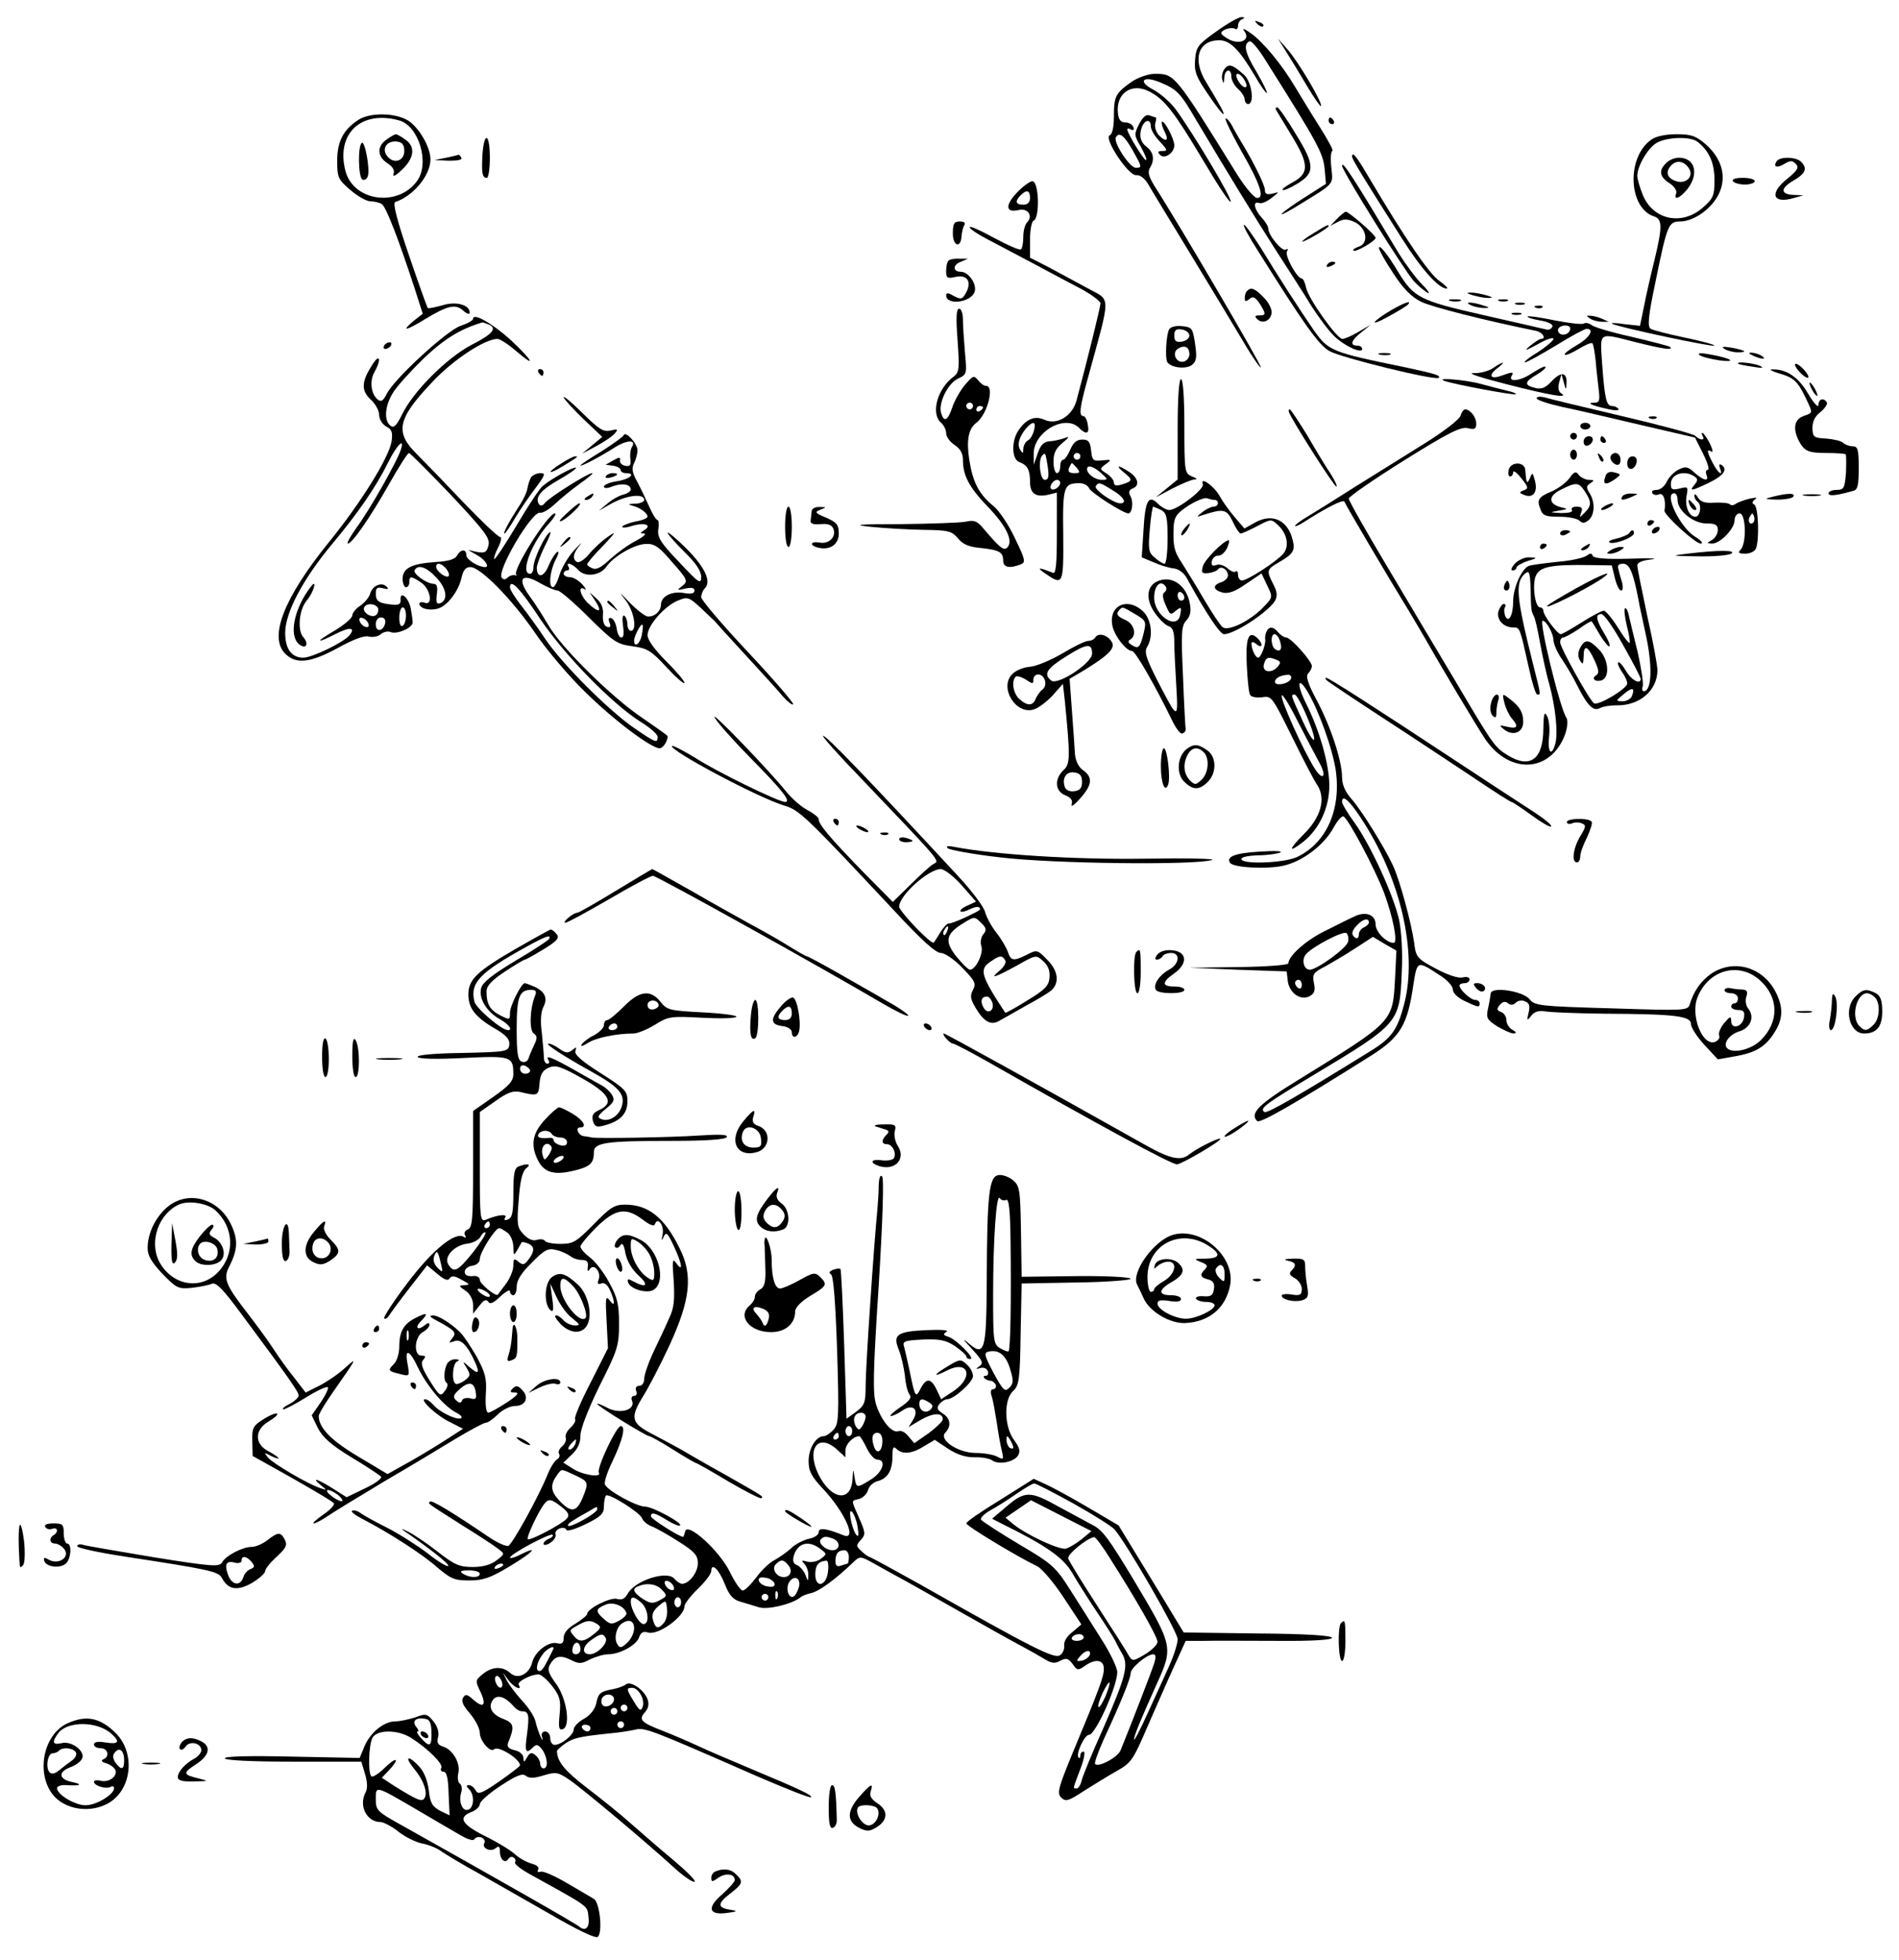 <?xml version="1.0" standalone="no"?>
<!DOCTYPE svg PUBLIC "-//W3C//DTD SVG 20010904//EN"
 "http://www.w3.org/TR/2001/REC-SVG-20010904/DTD/svg10.dtd">
<svg version="1.0" xmlns="http://www.w3.org/2000/svg"
 width="566pt" height="584pt" viewBox="0 0 566 584"
 preserveAspectRatio="xMidYMid meet">
<g transform="translate(0,584) scale(0.1,-0.1)"
fill="#000000" stroke="none">
<path d="M3625 5746 c-55 -39 -60 -46 -63 -84 -3 -35 3 -51 38 -102 22 -33 43
-60 46 -60 5 0 -8 24 -51 95 -42 68 -24 125 39 125 32 0 59 -27 105 -104 18
-32 35 -55 37 -53 2 2 -12 30 -31 63 -35 57 -40 84 -20 91 6 1 28 -25 49 -60
154 -244 169 -273 174 -319 l4 -46 -66 -42 c-69 -44 -93 -68 -28 -29 124 76
115 66 110 120 -3 27 -1 49 3 49 5 0 -13 33 -39 74 -26 41 -58 94 -72 117 -39
66 -95 134 -132 160 -18 13 -27 16 -20 7 20 -25 -8 -42 -42 -27 -14 7 -26 16
-26 20 0 10 30 20 41 13 5 -3 9 1 9 10 0 8 6 17 13 19 8 4 7 6 -3 6 -8 0 -42
-19 -75 -43z"/>
<path d="M3747 5769 c7 -7 15 -10 18 -7 3 3 -2 9 -12 12 -14 6 -15 5 -6 -5z"/>
<path d="M3834 5685 c14 -22 42 -68 62 -102 21 -35 39 -61 41 -59 7 7 -69 135
-100 169 l-28 32 25 -40z"/>
<path d="M3650 5635 c-6 -8 -10 -22 -7 -32 4 -14 5 -13 6 5 1 26 21 30 21 4 0
-11 9 -27 20 -37 11 -10 20 -24 20 -32 0 -7 5 -13 10 -13 20 0 11 66 -12 87
-35 31 -45 34 -58 18z m60 -35 c7 -13 7 -20 1 -20 -6 0 -15 9 -21 20 -7 13 -7
20 -1 20 6 0 15 -9 21 -20z"/>
<path d="M3371 5595 c-46 -33 -51 -42 -51 -102 0 -32 -5 -53 -12 -56 -21 -6
56 -123 79 -119 11 1 24 -9 34 -25 9 -16 67 -111 129 -213 62 -102 133 -220
158 -262 25 -43 48 -75 50 -73 4 4 -242 424 -316 539 -19 31 -22 43 -14 57 14
22 10 46 -10 61 -20 15 -24 36 -14 61 10 22 26 22 26 0 0 -9 12 -30 27 -45 23
-25 24 -28 8 -28 -14 0 -16 -3 -7 -12 13 -13 42 6 42 29 0 19 -30 76 -37 70
-2 -3 1 -15 7 -27 15 -28 7 -36 -15 -14 -9 9 -14 25 -12 35 3 11 4 19 2 19 -2
0 -10 3 -19 6 -10 4 -20 -5 -31 -26 -15 -30 -15 -33 5 -67 11 -20 19 -38 16
-40 -4 -5 -56 79 -56 91 0 4 5 4 11 0 7 -4 10 -1 7 7 -3 8 -13 14 -24 14 -13
0 -20 8 -22 27 -7 60 41 93 94 65 45 -23 74 -61 160 -205 43 -73 80 -129 82
-123 4 11 -112 204 -163 274 -16 22 -47 49 -68 60 -48 25 -30 43 22 21 49 -21
58 -29 107 -113 94 -158 168 -279 233 -381 37 -58 87 -134 109 -171 23 -36 54
-77 69 -91 31 -30 83 -53 83 -38 0 6 -7 10 -15 10 -23 0 -18 16 13 40 l27 22
-36 -21 c-20 -12 -41 -21 -48 -21 -16 0 -101 119 -108 152 -3 15 -9 28 -13 28
-14 0 -52 69 -44 81 4 7 3 9 -4 5 -11 -6 -52 43 -52 63 0 7 -9 21 -20 33 -22
24 -27 50 -7 43 6 -3 23 4 37 15 24 19 24 19 3 13 -17 -4 -23 -1 -23 11 0 14
-31 77 -65 134 -6 9 -19 32 -29 50 -9 19 -20 31 -23 29 -3 -3 18 -45 45 -94
58 -101 72 -143 49 -143 -9 0 -35 31 -59 69 -189 305 -187 301 -248 301 -20
-1 -49 -11 -69 -25z m5 -203 c28 -50 29 -52 9 -52 -18 0 -68 77 -59 91 10 17
25 5 50 -39z"/>
<path d="M3803 5513 c3 -5 23 -38 46 -76 54 -88 54 -115 -1 -143 -16 -9 -28
-18 -25 -20 2 -3 21 5 41 17 56 33 56 56 -1 148 -26 44 -52 81 -56 81 -5 0 -6
-3 -4 -7z"/>
<path d="M1070 5484 c-46 -29 -65 -65 -65 -123 0 -50 3 -56 39 -87 22 -19 49
-34 60 -34 12 0 27 -4 34 -8 13 -9 50 -105 98 -252 l24 -75 -28 -22 c-38 -32
-22 -29 35 6 68 41 91 46 114 25 10 -9 19 -12 19 -6 0 24 -41 35 -82 22 -22
-6 -41 -10 -43 -8 -2 2 -27 72 -56 157 -35 102 -49 156 -41 159 53 17 105 79
105 127 0 37 -35 96 -67 116 -38 23 -111 24 -146 3z m120 -3 c58 -16 91 -126
54 -179 -56 -80 -189 -63 -214 27 -30 112 46 184 160 152z"/>
<path d="M1152 5424 c-29 -20 -28 -50 2 -70 16 -10 23 -21 19 -32 -4 -11 6 -6
25 12 37 35 41 69 10 90 -12 9 -25 16 -28 16 -3 0 -16 -7 -28 -16z m53 -34 c0
-31 -33 -40 -52 -14 -16 22 1 46 31 42 15 -2 21 -10 21 -28z"/>
<path d="M1078 5414 c-12 -11 -10 -102 2 -109 6 -3 13 1 16 9 8 21 -9 110 -18
100z"/>
<path d="M3960 5480 c0 -5 5 -10 11 -10 5 0 7 5 4 10 -3 6 -8 10 -11 10 -2 0
-4 -4 -4 -10z"/>
<path d="M4922 5424 c-75 -52 -69 -204 8 -229 25 -8 25 -31 1 -131 -11 -44
-25 -105 -31 -137 l-12 -58 -46 5 c-26 4 -42 4 -37 1 22 -11 305 -71 305 -65
0 3 -40 14 -89 24 -48 10 -94 22 -101 26 -10 6 -8 35 14 139 35 172 39 181 74
181 40 0 94 38 115 82 24 50 10 104 -38 147 -30 26 -44 31 -88 31 -31 0 -62
-6 -75 -16z m138 -7 c34 -27 50 -62 50 -113 0 -47 -3 -55 -35 -83 -63 -55
-149 -36 -179 39 -9 22 -16 48 -16 56 0 30 33 85 59 99 32 17 101 19 121 2z"/>
<path d="M4966 5354 c-23 -22 -20 -41 10 -60 14 -9 23 -23 20 -30 -9 -23 11
-15 33 12 36 46 23 94 -25 94 -13 0 -30 -7 -38 -16z m68 -16 c16 -25 -11 -49
-41 -37 -25 9 -30 28 -11 47 16 16 38 12 52 -10z"/>
<path d="M1438 5380 c-3 -55 -1 -70 13 -70 5 0 9 27 9 60 0 73 -17 80 -22 10z"/>
<path d="M1330 5370 l-35 -7 43 -2 c27 0 41 3 37 9 -3 6 -7 9 -8 9 -1 -1 -18
-5 -37 -9z"/>
<path d="M4030 5373 c0 -8 35 -65 148 -243 59 -93 110 -150 134 -150 6 0 -4
10 -22 23 -30 20 -104 129 -211 310 -37 63 -49 77 -49 60z"/>
<path d="M5295 5359 c-11 -17 2 -21 24 -7 17 10 23 10 33 0 11 -11 6 -19 -24
-44 -56 -44 -45 -77 19 -58 l28 8 -27 1 c-41 1 -43 19 -4 42 38 22 44 37 24
57 -15 15 -64 16 -73 1z"/>
<path d="M4000 5346 c0 -15 184 -310 214 -344 12 -13 30 -28 40 -34 10 -6 4 5
-15 24 -19 19 -50 61 -70 93 -137 229 -169 278 -169 261z"/>
<path d="M5165 5300 c3 -5 19 -10 36 -10 16 0 29 5 29 10 0 6 -16 10 -36 10
-21 0 -33 -4 -29 -10z"/>
<path d="M3031 5266 c-36 -38 -34 -61 5 -52 28 7 44 -18 25 -37 -6 -6 -11 -25
-11 -42 0 -18 -3 -35 -7 -38 -3 -4 -39 12 -80 34 -40 22 -73 37 -73 32 0 -5
24 -21 53 -36 28 -15 93 -49 142 -75 50 -27 114 -61 143 -76 28 -16 52 -34 52
-40 0 -10 -37 -161 -71 -288 -12 -48 -59 -76 -96 -59 -28 13 -54 3 -77 -31
-22 -31 -21 -87 2 -95 24 -9 32 -23 32 -59 0 -36 18 -47 56 -38 l24 6 0 -122
c0 -94 -3 -121 -12 -117 -43 17 -50 17 -23 -2 54 -37 55 -34 54 115 -2 145 1
154 49 154 12 0 25 -7 28 -15 5 -13 102 -75 117 -75 11 0 16 33 7 50 -7 13 -6
19 5 24 23 8 18 32 -10 50 -34 22 -42 20 -14 -3 26 -21 25 -25 -8 -35 -16 -5
-23 -3 -23 6 0 7 -10 19 -22 27 -21 13 -21 14 -2 28 18 13 17 14 -11 11 -27
-3 -30 0 -33 30 -3 26 -8 32 -26 32 -17 0 -27 -9 -36 -30 -7 -16 -16 -30 -21
-30 -5 0 -9 -9 -9 -20 0 -11 -4 -20 -10 -20 -5 0 -10 15 -10 34 0 26 7 40 28
57 18 15 21 20 7 14 -11 -4 -31 -9 -45 -10 -19 -1 -28 -10 -37 -36 l-12 -34 0
31 c-2 66 93 121 135 79 22 -22 32 -18 26 10 -2 14 -8 25 -13 25 -14 0 -11 25
12 108 72 264 72 233 -3 275 -35 19 -87 47 -115 62 l-53 27 0 53 c0 29 5 55
10 57 20 6 17 118 -3 118 -7 0 -28 -15 -46 -34z m39 -16 c0 -13 -7 -20 -20
-20 -23 0 -26 10 -8 28 18 18 28 15 28 -8z m12 -692 c-3 -13 -11 -27 -19 -31
-7 -4 -13 -16 -13 -25 0 -14 -2 -14 -9 -3 -10 16 -4 38 17 64 21 24 31 21 24
-5z m41 -110 c4 -29 2 -38 -9 -38 -14 0 -21 60 -7 73 9 9 9 8 16 -35z m97 32
c0 -5 -4 -10 -10 -10 -5 0 -10 5 -10 10 0 6 5 10 10 10 6 0 10 -4 10 -10z
m-10 -35 c10 -13 9 -15 -8 -15 -15 0 -20 5 -16 15 4 8 7 15 9 15 1 0 8 -7 15
-15z m72 -15 c21 -19 21 -20 2 -20 -20 0 -44 17 -44 32 0 14 20 8 42 -12z
m-122 -29 c0 -12 -20 -25 -27 -18 -7 7 6 27 18 27 5 0 9 -4 9 -9z m156 -22
c34 -20 44 -39 23 -39 -20 0 -79 41 -73 51 8 13 12 12 50 -12z"/>
<path d="M3985 5188 l-20 -21 23 12 c17 9 28 9 50 -1 35 -17 43 -63 12 -73
-12 -4 -19 -9 -16 -12 6 -6 66 29 66 38 0 9 -81 79 -89 78 -3 0 -15 -10 -26
-21z"/>
<path d="M2840 5144 c0 -38 24 -45 26 -7 1 11 4 25 8 32 5 7 -1 11 -13 11 -17
0 -21 -6 -21 -36z"/>
<path d="M3749 5093 c136 -217 181 -281 213 -299 34 -20 317 -89 326 -80 7 7
-10 12 -98 31 -225 46 -230 49 -275 112 -40 58 -106 160 -155 241 -25 39 -48
72 -52 72 -5 0 14 -35 41 -77z"/>
<path d="M3915 5145 c-22 -13 -37 -25 -33 -25 9 0 78 41 78 46 0 6 -3 5 -45
-21z"/>
<path d="M4110 5101 c0 -6 19 -40 43 -76 29 -45 54 -70 82 -84 32 -16 191 -56
343 -87 20 -4 32 -24 15 -24 -5 0 -19 -10 -33 -21 -19 -16 -14 -15 23 5 26 15
47 22 47 16 0 -5 -21 -23 -47 -40 -27 -16 -43 -30 -38 -30 6 0 47 23 92 50 45
28 86 50 92 50 25 0 8 -28 -30 -49 -22 -13 -38 -25 -35 -28 3 -3 21 5 41 17
20 12 38 20 41 17 3 -2 7 -26 10 -53 2 -27 7 -66 9 -86 4 -31 2 -38 -12 -38
-26 0 -11 -8 35 -18 24 -6 39 -6 36 -1 -3 5 -12 9 -19 9 -17 0 -22 19 -30 128
-6 95 -13 91 101 62 81 -20 112 -25 102 -14 -4 3 -55 16 -114 30 -59 13 -113
29 -120 35 -7 6 -18 8 -23 5 -5 -4 -44 1 -86 9 -43 9 -79 14 -82 12 -2 -3 14
-8 37 -12 25 -4 39 -12 37 -18 -3 -7 -10 -11 -18 -9 -7 2 -92 21 -188 43 -190
43 -207 52 -254 129 -31 52 -57 84 -57 71z m570 -240 c0 -14 -18 -23 -30 -16
-6 4 -8 11 -5 16 8 12 35 12 35 0z"/>
<path d="M2827 5063 c-4 -3 -7 -17 -7 -30 0 -22 3 -24 29 -18 33 7 48 -14 31
-46 -12 -22 -15 -23 -41 -9 -13 8 -19 7 -19 0 0 -31 75 -22 85 11 7 22 -18 59
-41 59 -24 0 -25 20 -2 29 l23 10 -26 0 c-14 1 -29 -2 -32 -6z"/>
<path d="M3955 5050 c-3 -6 1 -7 9 -4 18 7 21 14 7 14 -6 0 -13 -4 -16 -10z"/>
<path d="M3717 4973 c-4 -3 -7 -13 -7 -21 0 -11 3 -12 14 -3 10 9 17 6 30 -13
20 -32 20 -36 -1 -36 -13 0 -14 -3 -6 -11 17 -17 43 -3 43 21 0 12 -11 32 -25
45 -25 26 -37 30 -48 18z"/>
<path d="M4390 4960 c14 -4 34 -8 45 -8 16 0 15 2 -5 8 -14 4 -34 8 -45 8 -16
0 -15 -2 5 -8z"/>
<path d="M4323 4943 c9 -2 23 -2 30 0 6 3 -1 5 -18 5 -16 0 -22 -2 -12 -5z"/>
<path d="M4468 4943 c6 -2 18 -2 25 0 6 3 1 5 -13 5 -14 0 -19 -2 -12 -5z"/>
<path d="M4147 4916 c-59 -35 -68 -52 -12 -21 28 15 54 31 60 36 16 16 -8 8
-48 -15z"/>
<path d="M4385 4930 c11 -5 29 -8 40 -8 16 0 15 2 -5 8 -34 11 -60 11 -35 0z"/>
<path d="M4518 4933 c6 -2 18 -2 25 0 6 3 1 5 -13 5 -14 0 -19 -2 -12 -5z"/>
<path d="M4578 4923 c7 -3 16 -2 19 1 4 3 -2 6 -13 5 -11 0 -14 -3 -6 -6z"/>
<path d="M2854 4826 c6 -85 5 -95 -11 -108 -49 -35 -70 -111 -38 -138 8 -7 15
-21 15 -31 0 -10 11 -26 25 -35 17 -11 25 -25 25 -44 0 -47 18 -82 75 -141 55
-57 76 -102 57 -121 -10 -10 -22 -1 -70 56 -20 24 -29 27 -55 21 -18 -3 -104
-6 -192 -7 -131 0 -147 -2 -90 -8 39 -4 108 -8 155 -9 76 -1 86 -3 105 -25 14
-18 33 -26 67 -29 56 -6 68 -12 68 -38 0 -20 19 -24 52 -11 16 6 14 14 -17 78
-18 39 -47 82 -63 95 -44 36 -62 70 -73 138 -9 58 -3 93 21 111 33 25 55 110
29 110 -7 0 -17 8 -24 17 -12 15 -15 14 -38 -13 -14 -16 -31 -46 -38 -66 -14
-42 -25 -48 -34 -19 -9 29 20 89 51 103 26 12 26 14 20 78 -3 36 -6 80 -6 98
0 17 -5 32 -11 32 -9 0 -10 -26 -5 -94z m46 -196 c0 -5 -4 -10 -10 -10 -5 0
-10 5 -10 10 0 6 5 10 10 10 6 0 10 -4 10 -10z m30 -4 c0 -3 -4 -8 -10 -11 -5
-3 -10 -1 -10 4 0 6 5 11 10 11 6 0 10 -2 10 -4z"/>
<path d="M4508 4903 c6 -2 18 -2 25 0 6 3 1 5 -13 5 -14 0 -19 -2 -12 -5z"/>
<path d="M1410 4890 c0 -5 -16 -14 -37 -21 -40 -13 -196 -156 -220 -202 -11
-22 -17 -26 -28 -17 -19 16 -24 55 -9 81 21 37 16 57 -5 24 -34 -52 -35 -78
-7 -105 15 -13 26 -34 26 -46 0 -13 9 -28 21 -35 17 -9 20 -17 16 -45 -8 -48
-91 -182 -186 -299 -136 -168 -182 -286 -129 -335 32 -30 74 -25 155 19 45 25
79 38 92 34 12 -3 28 0 36 7 8 7 22 10 30 6 19 -7 65 13 65 29 0 7 -3 26 -6
43 -7 32 -32 53 -30 24 1 -12 -6 -16 -24 -14 -41 4 -50 10 -50 33 0 17 4 20
21 16 16 -4 19 -3 11 5 -15 15 -43 2 -49 -22 -3 -10 -16 -26 -29 -35 -13 -8
-24 -22 -24 -29 0 -8 -24 -28 -52 -45 -60 -35 -58 -41 3 -10 43 22 60 19 40
-5 -18 -21 -111 -66 -137 -66 -35 0 -54 26 -54 74 0 61 54 162 141 266 76 91
128 166 166 242 25 51 50 76 38 39 -10 -34 -94 -182 -132 -233 -19 -27 -31
-48 -26 -48 13 1 66 77 123 178 29 51 55 92 59 92 3 0 59 -56 125 -125 102
-109 117 -129 112 -150 -5 -21 -11 -24 -34 -20 l-27 6 28 -16 c23 -13 37 -35
23 -35 -20 0 -56 22 -56 35 0 20 -17 19 -28 -1 -6 -11 -27 -17 -65 -19 -70 -5
-97 -18 -97 -50 0 -14 5 -25 10 -25 6 0 10 7 10 15 0 19 5 19 35 -1 28 -18 37
-71 10 -60 -8 3 -15 1 -15 -3 0 -14 29 -22 54 -15 29 7 64 54 72 94 5 21 12
30 26 30 30 0 124 -96 192 -195 33 -49 101 -130 151 -178 84 -83 196 -167 221
-167 10 0 24 21 24 36 0 2 -34 26 -75 54 -92 62 -241 209 -280 276 -16 27 -41
67 -57 88 -38 53 -23 70 32 38 21 -12 45 -22 52 -22 7 0 49 -36 93 -80 74 -73
84 -80 130 -86 45 -6 56 -13 102 -63 29 -31 52 -51 53 -46 0 6 -25 35 -55 65
-34 34 -55 63 -55 77 0 29 51 87 90 103 29 12 33 11 68 -21 20 -19 39 -37 42
-40 3 -4 44 -49 91 -100 48 -52 98 -107 112 -124 14 -16 28 -27 31 -24 3 3
-57 73 -134 155 -77 82 -140 156 -140 164 0 9 5 21 11 27 20 20 0 63 -56 119
-30 30 -55 50 -55 46 0 -4 23 -30 50 -57 35 -34 50 -57 50 -75 -1 -22 -7 -18
-66 45 -55 57 -65 74 -62 97 3 15 1 28 -2 28 -4 0 -15 17 -24 38 -9 20 -25 54
-36 75 -16 28 -18 42 -10 57 5 10 10 27 10 38 0 20 -36 59 -41 45 -2 -5 -32
-26 -66 -48 -35 -21 -63 -40 -63 -42 0 -5 56 24 103 54 37 23 65 23 50 0 -4
-7 -6 -23 -4 -35 2 -19 -1 -23 -16 -20 -10 2 -17 10 -15 17 2 9 -3 9 -20 -1
l-23 -13 23 -3 c12 -2 22 -8 22 -13 0 -5 7 -9 15 -9 32 0 13 -18 -25 -24 -22
-3 -40 -11 -40 -16 0 -6 10 -6 27 1 28 10 53 6 53 -10 0 -5 -10 -12 -22 -15
-13 -3 -34 -15 -48 -27 l-25 -21 35 20 c46 26 100 33 100 12 0 -5 -12 -11 -27
-11 -21 -1 -23 -2 -8 -6 23 -6 45 -22 45 -33 0 -4 -16 -11 -35 -14 -19 -4 -37
-11 -40 -15 -3 -5 11 -4 30 2 37 11 60 2 35 -13 -13 -9 -13 -10 0 -10 8 -1 -3
-10 -25 -22 -22 -11 -56 -36 -76 -54 -24 -23 -41 -33 -52 -28 -9 3 -17 9 -17
12 0 4 21 29 48 56 37 39 40 45 15 27 -17 -11 -43 -35 -57 -52 -14 -17 -30
-27 -36 -24 -15 9 -12 26 8 50 9 12 2 5 -16 -14 -18 -19 -37 -52 -44 -73 -6
-21 -15 -38 -20 -38 -14 0 -9 49 8 82 9 16 11 27 5 23 -6 -3 -18 -22 -26 -41
-14 -35 -35 -38 -35 -6 0 9 11 38 24 65 14 26 20 45 15 41 -15 -9 -49 -81 -49
-104 0 -11 -4 -20 -10 -20 -31 0 5 95 59 153 13 15 20 27 15 27 -21 0 -130
-174 -115 -183 3 -2 1 -3 -5 -1 -6 1 -16 -2 -22 -8 -6 -6 -12 -6 -17 1 -13 23
91 199 115 193 7 -2 27 10 44 26 17 16 51 44 75 61 24 17 41 31 36 31 -13 0
-129 -73 -141 -89 -7 -9 -13 -10 -18 -3 -12 20 6 42 61 73 30 17 52 33 50 35
-5 5 -73 -32 -99 -54 -10 -8 -45 -61 -79 -119 -34 -57 -64 -102 -66 -99 -2 2
3 18 12 35 9 18 11 31 5 31 -6 0 -54 46 -108 102 -53 56 -116 121 -139 144
-67 66 -59 105 44 214 62 67 158 130 196 130 7 0 32 -16 55 -36 62 -53 51 -30
-15 32 -55 50 -113 83 -113 64z m44 -16 c30 -11 16 -29 -49 -62 -74 -39 -174
-139 -207 -208 -17 -34 -25 -41 -35 -32 -19 16 -16 58 8 97 11 19 53 65 92
103 61 58 108 87 174 107 1 1 8 -2 17 -5z m550 -710 c46 -52 47 -56 30 -70
-18 -13 -17 -14 9 -8 18 4 27 2 27 -6 0 -9 -11 -11 -33 -7 -36 6 -67 -11 -67
-35 0 -20 -21 -38 -41 -35 -8 2 -32 20 -53 42 -31 32 -33 34 -12 7 26 -33 36
-92 16 -92 -5 0 -10 9 -10 19 0 11 -4 22 -9 26 -6 3 -7 -9 -4 -30 3 -22 2 -35
-5 -35 -6 0 -12 12 -14 27 -2 14 -9 28 -16 31 -8 2 -10 -2 -5 -14 4 -12 2 -15
-8 -12 -9 3 -13 17 -12 35 2 20 -4 36 -19 49 l-21 19 18 -27 c21 -33 10 -36
-22 -6 -24 23 -32 55 -10 42 6 -4 3 2 -7 14 -11 12 -27 22 -38 22 -10 0 -18 5
-18 10 0 6 5 10 11 10 5 0 7 5 4 10 -11 17 11 11 29 -9 20 -22 65 -17 84 11
22 31 85 67 118 67 25 1 39 -9 78 -55z m-674 -19 c7 -9 10 -18 7 -22 -8 -7
-37 15 -37 28 0 14 16 11 30 -6z m-29 -27 c31 -32 35 -68 10 -76 -10 -3 -12 3
-9 27 3 22 0 31 -9 31 -21 0 -64 31 -57 41 10 18 36 9 65 -23z m310 -124 c73
-108 214 -252 298 -305 28 -17 51 -37 51 -45 0 -20 -5 -18 -68 25 -78 53 -219
195 -267 267 -21 32 -54 77 -72 100 -18 23 -33 47 -33 53 0 29 29 -1 91 -95z
m-485 35 c3 -6 1 -16 -4 -21 -13 -13 -45 8 -36 23 7 12 31 11 40 -2z m84 -23
c0 -14 -4 -28 -10 -31 -6 -4 -10 7 -10 24 0 17 5 31 10 31 6 0 10 -11 10 -24z
m-112 -25 c3 -8 -1 -12 -9 -9 -7 2 -15 10 -17 17 -3 8 1 12 9 9 7 -2 15 -10
17 -17z m50 2 c-5 -25 -28 -28 -28 -4 0 12 6 21 16 21 9 0 14 -7 12 -17z m765
-35 c-5 -27 -23 -40 -23 -17 0 13 20 52 25 47 2 -1 1 -15 -2 -30z"/>
<path d="M1810 4046 c0 -2 8 -10 18 -17 15 -13 16 -12 3 4 -13 16 -21 21 -21
13z"/>
<path d="M4740 4890 c8 -5 24 -9 35 -9 l20 0 -20 9 c-11 5 -27 9 -35 9 -13 1
-13 0 0 -9z"/>
<path d="M3485 4859 c-9 -14 -13 -86 -6 -98 11 -17 55 -22 73 -9 14 11 16 22
10 63 -7 47 -9 50 -39 53 -17 2 -34 -2 -38 -9z m60 -19 c0 -8 -10 -16 -22 -18
-18 -3 -23 2 -23 18 0 16 5 21 23 18 12 -2 22 -10 22 -18z m0 -56 c0 -10 -8
-20 -18 -22 -22 -4 -35 27 -16 39 20 12 34 5 34 -17z"/>
<path d="M1145 4810 c-3 -5 -2 -10 4 -10 5 0 13 5 16 10 3 6 2 10 -4 10 -5 0
-13 -4 -16 -10z"/>
<path d="M5140 4800 c8 -5 26 -10 39 -10 32 0 24 6 -19 14 -25 4 -31 3 -20 -4z"/>
<path d="M4113 4783 c9 -2 23 -2 30 0 6 3 -1 5 -18 5 -16 0 -22 -2 -12 -5z"/>
<path d="M5065 4782 c6 -5 33 -12 60 -16 56 -7 34 7 -30 18 -26 5 -36 4 -30
-2z"/>
<path d="M5225 4780 c27 -12 43 -12 25 0 -8 5 -22 9 -30 9 -10 0 -8 -3 5 -9z"/>
<path d="M4450 4743 c-13 -9 -40 -16 -59 -15 -20 0 25 -14 99 -33 133 -34 188
-43 163 -27 -8 5 -10 17 -6 32 l7 25 7 -25 c6 -23 7 -23 8 -3 2 34 -16 37 -44
7 -19 -20 -30 -25 -50 -20 -33 8 -32 18 6 40 17 10 28 20 25 23 -2 3 -21 -7
-41 -20 -34 -23 -72 -27 -59 -6 7 11 1 11 -29 0 -34 -13 -43 -1 -15 21 29 22
20 23 -12 1z"/>
<path d="M5181 4756 c2 -2 22 -6 44 -9 28 -5 34 -4 20 3 -19 8 -73 14 -64 6z"/>
<path d="M5350 4753 c0 -5 9 -18 20 -28 11 -10 20 -14 20 -8 0 5 -9 18 -20 28
-11 10 -20 14 -20 8z"/>
<path d="M1605 4730 c3 -5 8 -10 11 -10 2 0 4 5 4 10 0 6 -5 10 -11 10 -5 0
-7 -4 -4 -10z"/>
<path d="M5300 4728 c46 -13 57 -23 81 -72 23 -49 24 -45 -6 -56 -27 -10 -32
-37 -14 -73 17 -32 28 -37 85 -37 28 0 53 -2 55 -4 2 -2 2 -27 1 -55 -4 -46
-6 -51 -28 -51 -13 0 -24 -5 -24 -10 0 -9 20 -8 73 7 14 3 17 16 17 69 0 55
-3 64 -18 64 -10 0 -23 5 -28 10 -6 6 -28 11 -51 13 -37 2 -40 4 -41 31 0 20
7 35 24 48 13 11 22 24 19 29 -10 15 -25 10 -25 -8 0 -10 -14 5 -31 34 -29 50
-66 74 -108 72 -9 0 0 -5 19 -11z"/>
<path d="M3510 4561 l0 -150 -32 -26 -33 -27 49 26 c27 14 56 26 65 27 11 0 9
3 -6 9 -22 9 -23 14 -23 150 0 87 -4 140 -10 140 -6 0 -10 -56 -10 -149z"/>
<path d="M4305 4705 c26 -10 209 -44 213 -40 2 2 -9 7 -24 10 -16 4 -52 13
-81 21 -43 12 -138 20 -108 9z"/>
<path d="M5400 4680 c6 -11 13 -20 16 -20 2 0 0 9 -6 20 -6 11 -13 20 -16 20
-2 0 0 -9 6 -20z"/>
<path d="M1680 4656 c0 -4 26 -33 57 -63 l58 -55 -30 -25 -30 -25 43 23 c24
13 49 30 55 38 10 12 8 13 -13 8 -21 -5 -34 3 -82 50 -32 32 -58 54 -58 49z"/>
<path d="M4580 4653 c0 -5 33 -16 73 -25 39 -8 146 -33 235 -54 l164 -38 24
-48 c13 -26 20 -48 14 -48 -5 0 -7 -7 -4 -15 9 -21 -8 -18 -35 6 -19 18 -27
20 -47 10 -13 -6 -29 -22 -36 -36 -6 -14 -20 -25 -30 -25 -11 0 -17 -4 -13
-10 3 -5 12 -7 20 -3 13 5 21 -18 16 -49 -1 -13 92 -98 108 -98 9 0 2 9 -16
20 -45 27 -95 130 -63 130 6 0 10 -9 10 -20 0 -32 47 -70 86 -70 27 0 34 -4
34 -20 0 -10 -8 -24 -17 -29 -17 -10 -17 -10 0 -11 24 0 67 44 67 70 0 11 7
20 15 20 19 0 21 -90 3 -108 -9 -9 -6 -12 14 -12 14 0 29 7 32 16 10 27 7 122
-5 130 -8 4 -7 9 2 16 9 5 3 6 -16 2 -16 -4 -35 -11 -41 -15 -6 -5 -14 -6 -18
-2 -3 4 -24 6 -46 5 -28 -2 -41 2 -49 15 -6 10 -11 13 -11 6 0 -6 4 -14 9 -18
14 -8 9 -45 -6 -45 -19 0 -32 32 -26 63 5 26 4 28 -21 21 -22 -5 -26 -3 -26
14 0 29 39 42 69 23 12 -8 12 -12 2 -25 -18 -21 -10 -20 44 6 43 21 56 40 35
53 -6 3 -7 -1 -4 -9 11 -28 -5 -17 -21 14 -18 34 -19 44 -4 34 6 -3 3 8 -5 25
-9 17 -19 31 -22 31 -3 0 -2 -4 1 -10 8 -13 -8 -13 -22 1 -6 6 -104 32 -219
59 -115 27 -219 52 -231 56 -13 3 -23 2 -23 -3z m646 -370 c-10 -10 -19 5 -10
18 6 11 8 11 12 0 2 -7 1 -15 -2 -18z"/>
<path d="M3842 4611 c9 -24 134 -221 141 -221 4 0 -4 17 -17 38 -14 20 -45 72
-70 115 -26 42 -49 77 -52 77 -3 0 -4 -4 -2 -9z"/>
<path d="M4353 4601 c-3 -11 -50 -47 -106 -82 -56 -35 -149 -93 -207 -129 -58
-37 -122 -77 -142 -89 -21 -12 -38 -25 -38 -28 0 -3 10 1 23 9 68 44 121 71
124 63 3 -9 129 -223 193 -327 15 -25 39 -66 53 -90 44 -78 148 -252 174 -291
74 -108 198 -99 239 18 6 20 8 39 2 47 -19 30 -82 288 -70 288 11 0 31 -37 32
-56 0 -12 11 -38 25 -58 14 -21 35 -56 46 -79 31 -61 48 -78 68 -67 10 5 31 8
48 8 69 -2 123 44 123 105 0 13 -13 85 -30 160 -16 76 -30 144 -30 152 0 9 15
15 43 18 23 3 -6 4 -65 2 -73 -2 -108 1 -111 9 -3 8 -7 8 -18 0 -8 -6 -45 -15
-84 -18 -38 -4 -77 -9 -87 -12 -21 -6 -48 -64 -48 -106 0 -42 -14 -67 -24 -43
-3 9 -4 21 0 26 3 5 1 9 -4 9 -5 0 -12 -10 -16 -22 -6 -25 15 -48 45 -48 19 0
19 0 45 -117 10 -46 21 -83 26 -83 11 0 11 -3 -13 92 -50 200 -54 243 -23 269
12 10 14 2 16 -42 1 -66 2 -71 9 -84 4 -5 12 -41 19 -80 7 -38 19 -95 28 -125
18 -67 26 -142 18 -175 -11 -42 -24 -28 -19 19 3 24 0 52 -6 62 -8 15 -10 8
-11 -36 0 -93 -39 -122 -106 -81 -39 24 -44 31 -156 221 -51 85 -143 240 -205
344 -62 104 -113 194 -113 200 0 6 74 57 165 114 133 83 169 101 190 96 20 -5
25 -2 25 13 0 20 -18 43 -33 43 -5 0 -11 -9 -14 -19z m460 -483 c5 -21 13 -38
19 -38 5 0 6 10 3 23 -4 12 -9 30 -11 40 -4 12 0 17 14 17 19 0 30 -26 46
-110 2 -14 12 -56 20 -95 22 -98 20 -175 -5 -175 -4 0 -6 7 -3 14 3 8 -4 55
-15 103 -12 48 -24 99 -27 112 -3 13 -8 21 -11 18 -3 -4 0 -27 6 -53 7 -25 10
-48 8 -50 -2 -2 -18 18 -35 46 -17 27 -36 50 -42 50 -6 0 -36 -16 -66 -35 -30
-19 -58 -35 -62 -35 -10 0 -52 56 -52 70 0 5 -4 10 -10 10 -15 0 -24 69 -12
95 12 26 45 33 162 31 l64 -1 9 -37z m25 -201 c29 -51 52 -96 52 -100 0 -19
-28 -4 -44 24 -10 17 -20 28 -23 25 -3 -2 2 -15 11 -28 9 -12 16 -28 16 -35 0
-15 -86 -67 -99 -59 -13 8 -101 166 -101 182 0 8 4 14 9 14 4 0 25 11 46 25
20 15 38 25 39 23 2 -2 13 -20 25 -41 13 -21 26 -36 28 -33 3 3 -4 20 -16 39
-24 40 -27 57 -8 57 8 0 37 -42 65 -93z m26 -151 c-3 -9 -16 -16 -28 -16 -21
1 -21 1 3 21 26 22 35 20 25 -5z"/>
<path d="M4698 4087 c-43 -24 -81 -47 -85 -51 -20 -19 110 45 162 80 41 29 -3
12 -77 -29z"/>
<path d="M4710 3910 c-7 -14 -8 -26 -1 -38 9 -14 10 -13 11 11 0 37 12 34 32
-10 13 -28 15 -39 6 -45 -17 -10 -3 -22 17 -15 24 10 19 64 -10 92 -29 30 -41
31 -55 5z"/>
<path d="M4918 4593 c7 -3 16 -2 19 1 4 3 -2 6 -13 5 -11 0 -14 -3 -6 -6z"/>
<path d="M4710 4570 c0 -5 7 -10 15 -10 8 0 15 5 15 10 0 6 -7 10 -15 10 -8 0
-15 -4 -15 -10z"/>
<path d="M4680 4540 c0 -5 5 -10 10 -10 6 0 10 5 10 10 0 6 -4 10 -10 10 -5 0
-10 -4 -10 -10z"/>
<path d="M4720 4524 c0 -9 5 -14 12 -12 18 6 21 28 4 28 -9 0 -16 -7 -16 -16z"/>
<path d="M4770 4530 c0 -5 5 -10 11 -10 5 0 7 5 4 10 -3 6 -8 10 -11 10 -2 0
-4 -4 -4 -10z"/>
<path d="M4680 4485 c0 -8 5 -15 10 -15 6 0 10 7 10 15 0 8 -4 15 -10 15 -5 0
-10 -7 -10 -15z"/>
<path d="M4766 4477 c3 -10 9 -15 12 -12 3 3 0 11 -7 18 -10 9 -11 8 -5 -6z"/>
<path d="M4800 4476 c0 -8 7 -16 15 -20 10 -4 15 1 15 14 0 11 -7 20 -15 20
-8 0 -15 -6 -15 -14z"/>
<path d="M1673 4459 c-46 -29 -41 -36 5 -8 46 28 47 29 36 29 -5 0 -24 -10
-41 -21z"/>
<path d="M4850 4459 c0 -24 23 -21 28 4 2 10 -3 17 -12 17 -10 0 -16 -9 -16
-21z"/>
<path d="M4497 4441 c-3 -12 -1 -21 4 -21 5 0 9 6 9 13 0 6 11 -1 24 -18 22
-27 22 -31 8 -36 -15 -6 -15 -8 1 -14 26 -11 41 8 32 42 -7 26 -8 26 -15 8 -9
-20 -11 -15 -14 25 -2 24 -42 25 -49 1z"/>
<path d="M4677 4414 c-10 -13 -33 -30 -51 -38 -41 -17 -46 -25 -35 -53 7 -20
16 -23 57 -23 26 0 53 -5 60 -12 8 -8 15 -8 27 2 18 15 20 53 3 80 -11 17 -10
22 2 30 13 8 12 10 -4 10 -10 0 -24 7 -30 14 -9 13 -14 11 -29 -10z m47 -39
c20 -31 20 -42 -1 -63 -16 -16 -16 -16 -10 1 5 13 1 17 -14 17 -11 0 -17 -4
-14 -10 4 -6 -9 -9 -32 -9 -35 2 -36 2 -8 7 30 5 30 5 5 11 -36 10 -35 34 3
52 45 23 53 22 71 -6z"/>
<path d="M4786 4423 c-11 -28 -1 -31 29 -10 17 13 17 14 -3 19 -13 4 -23 0
-26 -9z"/>
<path d="M1583 4418 c-4 -7 -9 -22 -11 -33 -1 -11 -13 -36 -26 -55 -29 -45
-48 -80 -42 -80 2 0 16 20 30 44 14 24 42 65 61 90 30 40 32 46 16 46 -11 0
-23 -6 -28 -12z"/>
<path d="M1806 4421 c-4 -5 3 -7 14 -4 23 6 26 13 6 13 -8 0 -17 -4 -20 -9z"/>
<path d="M3585 4397 c6 -14 -76 -77 -100 -77 -8 0 -24 9 -34 19 -28 28 -38 10
-43 -82 l-5 -78 36 -15 c20 -9 47 -17 60 -18 15 -2 31 -14 40 -32 53 -97 97
-164 109 -164 32 0 135 68 153 101 7 14 5 27 -6 48 -21 41 -20 44 18 66 41 24
48 34 40 65 -14 59 -59 81 -110 54 l-34 -19 -30 35 c-16 19 -36 47 -44 62 -16
29 -59 60 -50 35z m36 -47 c5 0 9 -4 9 -10 0 -5 -6 -10 -13 -10 -7 0 -22 -7
-33 -16 -19 -15 -19 -16 1 -9 62 20 71 18 89 -19 9 -20 20 -36 24 -36 4 0 26
10 49 22 40 21 42 22 61 4 29 -26 36 -65 16 -87 -21 -24 -107 -79 -122 -79 -7
0 -12 8 -12 17 0 9 -3 13 -7 10 -3 -4 -14 0 -24 9 -10 9 -25 14 -34 10 -12 -4
-15 -1 -13 12 2 9 11 17 19 16 8 -1 20 10 26 22 6 13 8 24 5 24 -15 -1 -71
-57 -77 -78 -5 -19 -3 -22 17 -20 13 2 26 7 29 12 9 11 29 -2 29 -19 0 -7 -9
-17 -20 -20 -27 -9 -25 -23 4 -31 18 -4 37 3 70 26 l46 31 17 -36 c17 -35 17
-35 -12 -65 -38 -40 -105 -73 -121 -59 -7 5 -31 42 -55 82 -23 40 -53 88 -65
107 -25 37 -28 53 -26 110 2 30 9 40 44 63 24 15 49 25 56 22 8 -3 18 -5 23
-5z m-160 -30 c16 -9 19 -22 19 -85 0 -41 -4 -75 -9 -75 -5 0 -18 8 -29 18
-19 15 -20 25 -15 85 3 37 8 67 10 67 2 0 13 -5 24 -10z"/>
<path d="M3530 4265 c-7 -9 -11 -17 -9 -20 3 -2 10 5 17 15 14 24 10 26 -8 5z"/>
<path d="M1750 4360 c-9 -6 -10 -10 -3 -10 6 0 15 5 18 10 8 12 4 12 -15 0z"/>
<path d="M4835 4360 c-7 -12 2 -12 30 0 19 8 19 9 -2 9 -12 1 -25 -3 -28 -9z"/>
<path d="M5285 4360 c-28 -7 -28 -8 12 -9 23 0 45 4 48 9 7 11 -16 11 -60 0z"/>
<path d="M5378 4363 c12 -2 32 -2 45 0 12 2 2 4 -23 4 -25 0 -35 -2 -22 -4z"/>
<path d="M5036 4335 c4 -8 11 -15 16 -15 6 0 5 6 -2 15 -7 8 -14 15 -16 15 -2
0 -1 -7 2 -15z"/>
<path d="M1688 4309 c-20 -18 -25 -26 -13 -21 21 11 63 52 52 52 -4 0 -21 -14
-39 -31z"/>
<path d="M4780 4330 c-8 -5 -10 -10 -5 -10 6 0 17 5 25 10 8 5 11 10 5 10 -5
0 -17 -5 -25 -10z"/>
<path d="M2340 4270 c0 -33 4 -60 10 -60 6 0 10 27 10 60 0 33 -4 60 -10 60
-6 0 -10 -27 -10 -60z"/>
<path d="M2419 4315 c-1 -8 -2 -21 -3 -27 -1 -9 10 -12 30 -10 22 2 33 -2 38
-14 9 -24 -13 -46 -41 -41 -27 5 -32 -8 -5 -15 35 -9 62 9 62 42 0 26 -6 33
-37 47 -34 14 -36 17 -18 24 19 7 19 8 -2 8 -14 1 -24 -5 -24 -14z"/>
<path d="M4910 4279 c0 -5 5 -7 10 -4 6 3 10 8 10 11 0 2 -4 4 -10 4 -5 0 -10
-5 -10 -11z"/>
<path d="M4925 4260 c-3 -5 -2 -10 4 -10 5 0 13 5 16 10 3 6 2 10 -4 10 -5 0
-13 -4 -16 -10z"/>
<path d="M4650 4250 c0 -5 7 -7 15 -4 8 4 15 8 15 10 0 2 -7 4 -15 4 -8 0 -15
-4 -15 -10z"/>
<path d="M4856 4251 c-3 -4 -20 -12 -38 -16 -18 -4 -27 -9 -20 -12 16 -6 72
16 72 28 0 11 -7 12 -14 0z"/>
<path d="M1679 4223 c-13 -16 -12 -17 4 -4 9 7 17 15 17 17 0 8 -8 3 -21 -13z"/>
<path d="M4590 4209 c0 -5 5 -7 10 -4 6 3 10 8 10 11 0 2 -4 4 -10 4 -5 0 -10
-5 -10 -11z"/>
<path d="M4720 4210 c-9 -6 -10 -10 -3 -10 6 0 15 5 18 10 8 12 4 12 -15 0z"/>
<path d="M4800 4200 c-13 -9 -13 -10 0 -10 8 0 22 5 30 10 13 9 13 10 0 10 -8
0 -22 -5 -30 -10z"/>
<path d="M5030 4190 c-52 -6 -50 -7 30 -8 47 -1 92 3 100 8 17 11 -39 11 -130
0z"/>
<path d="M4515 4160 c-10 -11 -13 -20 -7 -20 7 0 12 4 12 9 0 4 15 13 33 19
30 9 30 10 6 11 -14 1 -34 -8 -44 -19z"/>
<path d="M3453 4109 c-35 -13 -40 -53 -12 -94 13 -19 32 -38 42 -41 12 -4 17
-16 17 -47 0 -23 3 -82 6 -132 6 -103 5 -102 -58 20 -32 64 -38 82 -29 97 19
31 13 82 -12 106 -48 45 -105 16 -91 -45 7 -30 41 -73 58 -73 10 0 70 -105
120 -208 11 -23 25 -41 30 -38 6 2 10 7 10 12 -1 5 -5 76 -8 158 -6 130 -5
151 10 167 12 13 15 28 10 52 -10 52 -52 82 -93 66z m22 -18 c3 -5 1 -12 -4
-16 -7 -4 -6 -16 1 -33 16 -37 16 -36 34 -21 14 11 16 10 12 -11 -7 -51 -78
-6 -78 49 0 37 20 55 35 32z m55 -32 c0 -5 -4 -9 -10 -9 -5 0 -10 7 -10 16 0
8 5 12 10 9 6 -3 10 -10 10 -16z m-147 -49 c34 -20 34 -22 25 -60 -11 -42 -15
-45 -37 -31 -9 6 -10 11 -2 15 20 13 12 46 -14 58 -26 11 -30 19 -18 31 9 9 7
10 46 -13z"/>
<path d="M4486 4101 c-4 -7 -5 -15 -2 -18 9 -9 19 4 14 18 -4 11 -6 11 -12 0z"/>
<path d="M910 4068 c-39 -64 -46 -130 -16 -150 19 -13 27 4 10 23 -18 20 -13
82 10 109 15 17 28 50 21 50 -3 0 -14 -15 -25 -32z"/>
<path d="M3774 3956 c-3 -7 -4 -17 -3 -22 2 -15 -13 -54 -21 -54 -8 0 -20 25
-20 42 0 6 6 6 15 -2 17 -14 21 0 4 17 -27 27 -37 3 -33 -78 2 -44 6 -84 10
-90 3 -6 19 -9 36 -7 28 5 30 1 88 -116 33 -67 67 -133 77 -147 25 -40 10 -95
-42 -146 -45 -45 -46 -57 -1 -22 49 39 79 104 78 171 -1 63 -29 161 -69 241
-29 58 -26 85 4 36 34 -57 74 -169 84 -233 17 -118 -27 -218 -115 -260 -38
-18 -166 -23 -166 -6 0 6 21 10 48 11 26 0 56 4 67 8 11 5 -16 6 -60 3 -73 -4
-101 -15 -89 -33 9 -15 110 -20 159 -9 58 13 122 62 150 114 11 20 24 35 29
33 13 -4 92 -152 121 -227 27 -73 42 -150 29 -150 -22 0 -54 33 -54 55 0 30
-31 41 -67 22 -16 -7 -54 -27 -87 -43 -54 -27 -106 -73 -106 -95 0 -5 -66 -10
-147 -11 l-148 -2 145 -6 145 -5 3 -27 c4 -37 38 -61 65 -47 15 8 18 18 13 40
-5 26 -1 31 32 48 20 11 61 35 90 54 l54 35 35 -21 35 -20 -4 -81 c-7 -133 -3
-128 -288 -304 -119 -73 -146 -100 -123 -123 8 -8 111 51 341 196 85 54 107
90 124 207 12 76 11 76 77 33 23 -14 41 -33 41 -43 0 -11 14 -25 35 -35 42
-20 45 -20 45 -7 0 6 -6 10 -13 10 -14 0 -47 31 -47 43 0 4 7 7 15 7 8 0 15 5
15 11 0 7 -9 9 -21 6 -13 -3 -43 7 -79 26 -56 30 -60 34 -65 77 -9 62 -43 187
-63 230 -26 56 -92 162 -123 198 -20 22 -29 44 -29 66 0 48 -34 152 -76 230
-26 49 -33 71 -25 79 6 6 11 16 11 22 0 15 -63 85 -76 85 -6 0 -17 7 -24 15
-15 19 -29 19 -36 1z m41 -27 c8 -23 1 -34 -14 -24 -13 8 -15 45 -2 45 5 0 13
-9 16 -21z m-11 -55 c13 -5 14 -9 5 -20 -18 -22 -48 -18 -42 6 6 21 12 24 37
14z m44 -56 c-5 -16 -48 -24 -48 -10 0 11 17 20 38 21 8 1 12 -5 10 -11z m85
-252 c23 -42 9 -55 -16 -14 -34 55 -97 195 -97 214 0 11 22 -24 48 -76 27 -52
56 -108 65 -124z m-38 139 c37 -87 24 -95 -14 -10 -35 76 -34 75 -22 75 5 0
21 -29 36 -65z m160 -301 c119 -179 171 -401 130 -557 -20 -76 -37 -100 -98
-138 -215 -133 -310 -188 -318 -183 -16 10 -1 22 144 109 258 155 259 156 265
309 3 59 -1 121 -8 155 -17 75 -86 224 -132 288 -21 29 -38 57 -38 63 0 23 20
7 55 -46z m25 -313 c0 -5 -7 -11 -15 -15 -8 -3 -15 -13 -15 -21 0 -9 -4 -13
-10 -10 -14 9 -12 21 6 39 17 18 34 21 34 7z m-62 -57 c-3 -19 -93 -84 -114
-84 -19 0 -26 32 -10 48 25 25 111 69 119 61 5 -4 7 -15 5 -25z m-138 -130 c0
-8 -4 -12 -10 -9 -5 3 -10 10 -10 16 0 5 5 9 10 9 6 0 10 -7 10 -16z"/>
<path d="M3265 3941 c-3 -6 -13 -11 -22 -11 -8 0 -43 -17 -76 -37 -34 -20 -77
-38 -96 -40 -19 -1 -44 -11 -54 -22 -40 -40 11 -123 65 -105 13 4 37 22 55 41
l31 35 6 -53 c16 -164 16 -186 -4 -204 -28 -26 -26 -63 5 -75 17 -7 23 -15 19
-27 -3 -10 8 -2 25 17 36 40 39 63 10 84 -14 9 -23 28 -25 48 -1 18 -5 76 -9
129 l-7 96 44 26 c73 45 94 66 81 85 -12 20 -39 27 -48 13z m-10 -49 c0 -28
-103 -96 -122 -80 -24 19 -13 36 45 72 62 39 77 40 77 8z m-175 -77 c0 8 6 15
14 15 20 0 30 -32 13 -45 -7 -5 -16 -18 -20 -27 -8 -22 -25 -23 -49 -1 -18 16
-24 53 -11 66 3 4 17 0 30 -8 21 -14 23 -14 23 0z m145 -305 c0 -18 -6 -26
-23 -28 -13 -2 -25 3 -28 12 -10 26 4 48 28 44 17 -2 23 -10 23 -28z"/>
<path d="M3956 3811 c5 -4 83 -57 174 -116 91 -59 211 -139 267 -176 56 -38
105 -69 108 -69 3 0 30 -18 59 -39 30 -22 56 -37 59 -34 4 3 -19 22 -51 43
-31 20 -129 84 -217 142 -265 175 -395 258 -402 258 -4 0 -3 -4 3 -9z"/>
<path d="M4444 3744 c-4 -14 -2 -30 5 -37 8 -8 11 -6 11 10 0 12 3 28 6 37 3
9 1 16 -5 16 -6 0 -14 -12 -17 -26z"/>
<path d="M4484 3745 c4 -16 14 -37 22 -46 21 -24 17 -32 -13 -25 -26 6 -26 5
-10 -8 27 -21 57 -9 57 23 0 28 -11 47 -44 71 -18 14 -19 13 -12 -15z"/>
<path d="M2130 3702 c6 -13 54 -67 106 -120 98 -99 123 -132 104 -132 -19 0
-202 89 -267 131 -36 22 -67 38 -70 36 -11 -12 258 -155 335 -178 45 -13 65
-33 331 -317 77 -83 120 -122 135 -122 12 0 40 -19 64 -44 38 -39 42 -47 32
-66 -9 -17 -8 -27 7 -52 26 -45 48 -56 75 -38 13 7 48 27 78 44 30 16 63 36
73 44 26 23 21 60 -13 93 -28 29 -30 29 -59 14 -40 -20 -48 -19 -57 8 -4 12
-19 38 -34 57 -15 19 -30 47 -34 62 -3 15 -41 65 -83 110 -267 288 -394 420
-400 415 -2 -3 47 -58 110 -123 249 -261 238 -248 219 -259 -9 -5 -40 -33 -69
-62 l-52 -51 -90 91 c-98 101 -131 140 -131 156 0 5 -15 17 -32 26 -18 9 -47
34 -64 55 -54 67 -227 246 -214 222z m737 -501 l42 -48 -26 -12 c-14 -6 -23
-14 -20 -17 3 -3 15 0 27 6 12 6 24 9 28 6 7 -7 7 -7 -43 -31 -22 -10 -43 -18
-47 -17 -4 1 -15 -10 -25 -26 -9 -15 -18 -29 -20 -31 -6 -8 -103 93 -103 107
0 34 88 112 124 112 12 -1 39 -22 63 -49z m64 -145 c-7 -8 -10 -24 -6 -36 7
-21 -17 -70 -34 -70 -5 0 -23 18 -41 40 -36 46 -31 67 23 100 31 19 32 19 51
0 16 -15 17 -22 7 -34z m-108 9 c-3 -9 -8 -14 -10 -11 -3 3 -2 9 2 15 9 16 15
13 8 -4z m173 -87 c4 -6 -3 -19 -16 -30 -33 -27 -16 -22 50 14 58 33 58 33 80
13 14 -13 20 -28 18 -49 -2 -24 -14 -36 -67 -68 -35 -22 -64 -38 -65 -36 -73
111 -78 129 -44 152 27 19 35 20 44 4z m-39 -124 c9 -25 -13 -40 -26 -16 -10
19 -6 32 11 32 5 0 11 -7 15 -16z"/>
<path d="M3537 3608 c-28 -22 -32 -73 -8 -97 26 -26 45 -27 71 -1 27 27 26 75
-2 94 -27 19 -39 20 -61 4z m51 -10 c18 -18 14 -63 -7 -82 -17 -16 -20 -16
-35 -1 -18 19 -21 48 -6 76 12 22 30 25 48 7z"/>
<path d="M3460 3556 c0 -51 13 -81 22 -53 7 20 -3 107 -13 107 -5 0 -9 -24 -9
-54z"/>
<path d="M2485 3390 c3 -5 8 -10 11 -10 2 0 4 5 4 10 0 6 -5 10 -11 10 -5 0
-7 -4 -4 -10z"/>
<path d="M4670 3390 c0 -5 7 -7 15 -4 8 4 22 4 30 0 13 -5 12 -10 -5 -38 -21
-35 -27 -78 -10 -78 6 0 10 8 10 18 0 10 9 35 20 56 10 22 17 43 14 47 -7 12
-74 11 -74 -1z"/>
<path d="M2560 3370 c8 -5 20 -10 25 -10 6 0 3 5 -5 10 -8 5 -19 10 -25 10 -5
0 -3 -5 5 -10z"/>
<path d="M2628 3353 c7 -3 16 -2 19 1 4 3 -2 6 -13 5 -11 0 -14 -3 -6 -6z"/>
<path d="M2680 3339 c0 -5 9 -9 20 -9 11 0 20 2 20 4 0 2 -9 6 -20 9 -11 3
-20 1 -20 -4z"/>
<path d="M2825 3312 c6 -5 75 -18 155 -27 154 -19 580 -24 632 -8 16 4 -71 6
-201 4 -210 -3 -446 12 -566 35 -20 4 -27 3 -20 -4z"/>
<path d="M1835 3185 c-59 -36 -110 -65 -114 -65 -12 0 -47 -29 -36 -30 6 0 64
32 130 70 66 39 125 70 131 70 11 0 504 -274 687 -382 38 -22 71 -38 74 -35 2
3 -26 23 -64 44 -37 22 -105 60 -150 86 -46 26 -85 47 -88 47 -3 0 -29 15 -58
33 -29 18 -77 45 -107 61 -30 17 -109 60 -174 98 -66 37 -120 68 -122 68 -1 0
-50 -29 -109 -65z"/>
<path d="M1540 3014 c-119 -69 -144 -93 -144 -138 0 -41 21 -68 82 -103 32
-19 42 -31 40 -47 -3 -20 -9 -21 -141 -24 -82 -1 -136 -6 -132 -12 3 -6 59 -7
136 -3 142 7 149 5 149 -48 0 -21 -13 -35 -60 -68 l-60 -42 0 -174 c0 -148 -2
-174 -16 -179 -8 -3 -12 -11 -8 -17 4 -8 3 -9 -4 -5 -26 16 -94 -40 -168 -138
-41 -54 -72 -102 -69 -105 4 -3 10 1 15 9 5 8 32 45 61 82 l52 67 30 -25 c21
-18 32 -22 37 -14 6 9 15 8 36 -4 24 -13 26 -15 9 -16 -19 -1 -19 -2 3 -17 13
-9 22 -26 22 -42 l0 -26 19 24 c13 17 20 20 26 12 5 -9 15 -5 36 15 16 15 29
22 29 16 0 -7 5 -12 10 -12 6 0 10 12 10 26 0 18 14 41 45 71 38 39 49 44 72
38 15 -3 34 -12 42 -18 8 -7 24 -12 35 -12 15 0 20 -5 18 -20 -2 -14 0 -16 6
-7 12 18 35 -9 26 -32 -4 -11 -2 -15 8 -11 9 4 19 -4 26 -20 16 -35 15 -53 -1
-30 -12 15 -13 7 -9 -63 l4 -80 -51 -101 c-29 -56 -50 -105 -47 -110 3 -5 -3
-16 -14 -26 -10 -9 -16 -22 -14 -29 3 -7 -2 -19 -10 -26 -9 -7 -13 -17 -10
-22 4 -6 1 -14 -7 -18 -7 -5 -20 -26 -28 -47 -28 -68 -104 -205 -116 -210 -7
-2 -32 9 -56 25 -112 76 -172 112 -177 107 -7 -6 -14 -1 93 -69 50 -31 99 -63
110 -72 20 -15 20 -15 -5 -34 -16 -13 -41 -20 -71 -20 -39 0 -54 6 -105 46
-32 25 -72 52 -89 60 -18 9 -22 9 -11 2 73 -50 137 -100 132 -105 -3 -3 -32
14 -63 39 -32 24 -87 59 -123 77 -36 18 -70 37 -77 43 -7 5 -17 8 -23 6 -6 -2
6 -12 27 -23 85 -44 182 -107 225 -145 41 -35 52 -40 96 -40 42 0 63 7 121 42
70 42 90 64 32 35 -17 -9 -31 -12 -31 -9 0 10 121 75 127 68 3 -3 -2 -8 -11
-12 -9 -3 -16 -10 -16 -15 0 -5 9 -4 20 3 11 7 18 18 16 25 -3 6 3 14 12 18 9
3 18 2 20 -4 2 -6 27 2 58 17 45 22 54 31 54 52 0 15 3 29 6 33 8 8 101 -50
108 -68 3 -9 16 -19 29 -24 13 -5 50 -26 81 -46 46 -29 56 -40 56 -64 0 -27
-26 -61 -47 -61 -6 0 -16 7 -23 15 -21 26 -119 -5 -140 -46 -8 -14 -17 -18
-31 -14 -19 6 -89 -29 -89 -45 0 -4 -16 -17 -35 -29 -23 -13 -35 -28 -35 -42
0 -16 -5 -20 -20 -16 -25 6 -66 -25 -74 -58 -9 -35 -43 -51 -65 -31 -23 21
-54 20 -82 -3 -23 -19 -23 -20 -6 -55 18 -40 7 -48 -25 -19 -16 14 -21 15 -28
3 -6 -10 1 -24 21 -47 16 -19 29 -44 29 -57 0 -24 32 -61 43 -49 12 11 76 -28
77 -48 0 -3 -28 -24 -62 -48 -52 -36 -63 -40 -70 -27 -5 9 -14 16 -20 16 -9 0
-9 -3 0 -12 17 -17 15 -55 -2 -61 -18 -7 -30 24 -21 52 3 11 1 22 -5 26 -5 3
-7 17 -4 31 7 29 -16 70 -46 79 -15 5 -19 12 -14 29 3 14 -2 31 -14 46 -19 23
-23 24 -54 12 -19 -6 -46 -12 -60 -12 -34 0 -75 -34 -92 -75 l-14 -34 -201 4
c-128 3 -201 1 -201 -5 0 -6 77 -10 203 -10 l204 0 11 -37 c7 -23 8 -42 2 -54
-22 -40 3 -89 44 -89 9 0 34 -13 54 -29 20 -16 52 -31 70 -35 19 -3 46 -14 60
-25 15 -10 63 -39 107 -63 44 -25 140 -80 214 -122 84 -49 137 -74 143 -68 15
15 5 104 -12 113 -8 5 -44 26 -80 47 -36 21 -71 37 -79 34 -8 -3 -11 0 -7 6 4
7 -4 14 -19 18 -15 4 -37 16 -50 28 -12 11 -52 36 -89 54 -70 35 -82 56 -41
72 14 5 25 16 25 23 0 8 28 33 62 55 47 31 65 38 75 30 10 -8 24 -8 53 1 37
11 43 10 77 -13 41 -28 230 -187 309 -259 29 -27 58 -47 64 -45 6 2 -22 30
-61 63 -40 33 -97 83 -128 110 -31 28 -91 76 -133 108 -65 50 -87 77 -88 108
0 4 12 14 26 24 25 16 41 20 139 30 22 2 52 7 67 10 29 8 44 2 361 -137 88
-38 161 -67 164 -64 6 5 -31 23 -182 86 -55 23 -125 53 -155 67 -30 14 -77 34
-105 45 -65 25 -72 33 -53 55 11 12 13 25 8 39 -11 29 -51 56 -65 44 -6 -5
-23 -11 -38 -14 -38 -7 -44 -12 -50 -43 -4 -17 -18 -35 -36 -45 -17 -9 -31
-24 -31 -32 0 -16 -37 -46 -57 -46 -7 0 -13 9 -13 20 0 11 -7 20 -15 20 -9 0
-13 -7 -9 -18 3 -11 1 -10 -5 3 -5 11 -12 31 -15 45 -3 14 -21 42 -41 63 -19
21 -39 48 -45 60 l-11 22 17 -23 c15 -20 42 -33 30 -13 -6 9 36 31 59 31 8 0
26 -16 41 -35 23 -30 26 -42 22 -84 -4 -40 -2 -48 10 -44 24 10 10 95 -22 137
-21 29 -25 40 -17 55 15 26 30 30 63 14 23 -12 31 -12 57 2 17 8 41 15 54 15
35 0 85 28 92 51 5 14 12 18 26 14 30 -10 109 47 109 78 0 7 18 31 40 52 22
21 40 45 40 53 0 27 23 5 40 -38 13 -34 25 -47 46 -53 16 -5 41 -12 56 -17 26
-8 97 9 123 29 5 5 21 11 35 14 23 6 71 41 123 91 20 19 21 19 61 -3 23 -13
66 -37 96 -53 30 -17 107 -60 170 -96 63 -36 140 -79 170 -95 30 -16 65 -36
78 -44 17 -10 27 -11 43 -2 17 9 23 7 36 -10 13 -19 16 -20 36 -6 32 23 57 19
57 -8 0 -24 -12 -57 -95 -256 -41 -100 -45 -115 -32 -128 13 -13 21 -11 68 20
30 19 74 46 99 60 41 23 48 33 89 129 25 56 60 138 80 181 l35 77 56 0 c30 1
128 0 218 0 104 -1 162 3 162 9 0 7 -79 12 -221 13 l-221 3 -97 160 -97 159
-90 53 c-49 29 -106 60 -126 69 l-37 17 -100 -63 c-56 -34 -101 -65 -101 -70
0 -7 146 -96 212 -128 15 -8 50 -50 79 -94 l52 -79 -27 -23 c-17 -13 -26 -29
-24 -40 1 -10 -4 -23 -13 -29 -17 -11 -79 20 -418 212 -79 44 -147 81 -149 81
-3 0 -14 7 -24 17 -17 15 -17 18 -2 34 14 16 14 21 -5 64 -25 57 -25 52 0 58
11 3 23 15 26 26 3 12 16 24 29 27 30 8 44 32 44 75 0 26 3 30 12 21 17 -17
46 -15 82 8 l32 19 39 -26 c26 -17 51 -26 79 -26 23 1 46 -4 53 -9 18 -14 64
-6 77 14 8 13 5 24 -12 47 -29 40 -31 120 -2 146 17 16 20 33 22 169 l3 151
163 3 c89 1 162 7 162 11 0 5 -72 9 -162 8 l-163 -2 -2 135 c-2 126 -4 136
-24 153 -12 10 -32 17 -43 15 -28 -4 -34 -56 -35 -311 -1 -219 -6 -233 -59
-186 -15 13 -9 4 13 -19 33 -36 37 -44 25 -53 -13 -9 -13 -10 2 -6 9 3 19 -1
22 -9 3 -8 0 -14 -6 -14 -6 0 -8 -3 -4 -7 4 -5 13 -8 19 -8 5 0 12 -6 15 -12
2 -7 -2 -13 -8 -13 -7 0 -9 -8 -4 -22 4 -12 10 -47 15 -78 4 -30 11 -68 15
-84 6 -26 5 -27 -14 -17 -11 6 -40 11 -64 11 -53 0 -112 40 -90 61 18 19 15
43 -9 57 -16 11 -18 16 -9 28 7 8 17 14 23 14 20 0 77 51 77 69 0 10 -8 26
-19 35 -17 16 -21 16 -55 -5 -44 -26 -48 -36 -5 -14 65 34 83 -18 22 -60 l-38
-25 -14 30 c-17 34 -31 34 -48 0 -14 -27 -16 -24 -32 55 -6 28 -13 59 -16 70
-6 18 -1 20 56 23 51 2 68 -2 96 -20 18 -13 33 -26 33 -30 0 -5 5 -8 12 -8 16
0 -41 58 -65 66 -16 5 -17 8 -6 15 9 5 -15 7 -59 5 -88 -4 -102 -13 -83 -59 7
-17 15 -52 18 -76 2 -25 8 -50 14 -57 7 -9 0 -19 -28 -38 -21 -14 -33 -26 -28
-26 6 0 21 7 34 16 31 22 52 4 32 -28 l-13 -21 37 22 c37 21 65 22 65 1 0 -5
-19 -24 -42 -41 l-43 -30 -17 20 c-9 12 -22 19 -30 16 -19 -8 -52 32 -67 80
-10 33 -9 95 8 355 12 195 16 319 10 324 -5 6 -9 -3 -10 -25 0 -18 -2 -52 -4
-74 -10 -98 -35 -470 -35 -523 0 -52 -3 -60 -28 -79 l-29 -21 -7 221 c-4 122
-9 223 -11 225 -2 3 -12 1 -22 -2 -11 -5 -14 -9 -6 -14 7 -5 13 -82 18 -226 6
-198 5 -220 -11 -237 -9 -10 -22 -19 -29 -19 -23 0 -45 -37 -45 -74 0 -30 8
-46 44 -84 66 -71 102 -155 59 -137 -52 21 -73 23 -73 9 0 -8 -13 -17 -30 -20
-16 -4 -40 -16 -52 -28 -13 -12 -35 -27 -49 -35 -15 -7 -40 -31 -55 -52 -16
-21 -34 -39 -40 -39 -7 0 -24 25 -39 56 -31 63 -127 150 -133 120 -2 -9 -5
-16 -6 -16 -12 0 -96 54 -96 61 0 14 12 11 49 -12 18 -11 35 -18 38 -15 8 7
-82 56 -104 56 -26 0 -113 48 -120 66 -3 7 7 37 21 66 32 67 42 108 26 108
-13 0 -73 -127 -65 -139 9 -16 -52 -6 -79 13 l-27 17 25 24 c18 17 26 34 26
57 0 20 23 78 57 148 54 107 58 120 58 185 0 59 -5 79 -30 124 -16 30 -42 63
-57 74 -16 12 -28 26 -28 32 0 6 22 32 48 58 56 55 88 60 138 22 21 -16 34
-21 36 -13 8 23 28 -4 23 -30 -4 -20 -3 -22 3 -8 7 16 12 12 30 -27 25 -53 29
-81 8 -52 -12 17 -13 10 -8 -53 3 -55 1 -80 -13 -109 -9 -21 -30 -66 -46 -99
-16 -34 -29 -71 -29 -83 0 -12 -6 -21 -15 -21 -9 0 -12 -6 -9 -15 4 -8 1 -15
-6 -15 -7 0 -10 -7 -6 -15 10 -27 -36 -40 -73 -21 -17 9 -31 15 -31 12 0 -6
146 -96 155 -96 4 0 36 -18 71 -40 35 -22 66 -40 68 -40 3 0 47 -25 97 -55 51
-30 95 -52 98 -50 6 6 12 2 -109 71 -58 32 -118 67 -135 77 -16 9 -54 29 -82
44 -62 32 -66 48 -25 114 15 24 50 91 77 149 63 137 71 210 30 291 -45 91 -93
129 -162 129 -32 0 -44 -8 -94 -59 -51 -52 -61 -58 -98 -58 -23 0 -44 4 -47 9
-3 5 -14 6 -24 3 -12 -4 -26 2 -40 17 -19 20 -20 30 -14 103 4 56 11 84 22 93
17 13 5 16 -22 6 -13 -5 -16 -22 -16 -79 0 -57 -3 -74 -16 -79 -10 -4 -13 -2
-8 6 7 11 -23 8 -58 -7 -17 -7 -18 5 -18 157 l0 164 47 33 c35 25 52 31 72 27
54 -13 56 -12 59 25 2 27 9 39 27 47 20 9 35 5 99 -31 82 -46 98 -74 52 -95
-18 -8 -23 -16 -19 -32 5 -17 11 -20 30 -15 50 12 73 35 73 72 0 32 -5 37 -80
85 -57 36 -79 56 -75 66 4 12 3 13 -9 3 -12 -10 -20 -10 -38 3 -12 9 -27 16
-33 16 -13 0 44 -37 125 -82 83 -46 103 -68 94 -102 -7 -30 -38 -51 -62 -41
-13 5 -11 10 13 30 25 20 28 27 19 42 -6 10 -20 23 -30 28 -10 6 -49 27 -85
48 -68 38 -85 44 -74 27 3 -5 2 -10 -4 -10 -5 0 -10 8 -10 18 0 9 -3 42 -6 73
-5 35 -3 63 4 77 14 27 6 46 -25 61 -14 6 -27 11 -30 11 -10 0 -44 -67 -44
-88 0 -22 -1 -22 -29 -8 -31 16 -41 34 -41 71 0 17 15 33 54 59 30 20 57 36
60 36 3 0 28 14 56 31 41 25 48 34 39 45 -6 8 -14 14 -18 14 -3 -1 -49 -26
-101 -56z m96 27 c-3 -4 -48 -34 -101 -65 -68 -41 -97 -64 -101 -81 -8 -31 17
-71 57 -93 26 -15 38 -32 23 -32 -19 0 -95 65 -100 85 -14 56 16 87 156 164
56 31 75 38 66 22z m-41 -168 c-16 -38 -18 -105 -4 -113 10 -7 11 -14 2 -32
-6 -13 -14 -31 -17 -40 -3 -11 -11 -15 -21 -12 -12 5 -15 25 -15 98 0 96 8
116 43 116 14 0 17 -4 12 -17z m-15 -224 c0 -5 -7 -9 -15 -9 -8 0 -15 7 -15
15 0 9 6 12 15 9 8 -4 15 -10 15 -15z m1419 -385 c8 5 12 -31 13 -126 2 -170
0 -320 -6 -325 -2 -2 -13 2 -25 9 -20 12 -21 21 -21 159 0 168 10 306 20 288
4 -6 13 -8 19 -5z m-1539 -74 c0 -5 -5 -10 -11 -10 -5 0 -7 5 -4 10 3 6 8 10
11 10 2 0 4 -4 4 -10z m53 -24 c9 -7 17 -26 17 -42 1 -27 1 -27 12 -9 6 11 12
21 13 23 1 1 10 0 19 -4 20 -8 20 -23 1 -48 -12 -16 -17 -17 -30 -6 -13 11
-15 9 -15 -12 0 -14 -10 -38 -22 -54 -12 -16 -23 -30 -24 -32 -5 -8 -54 32
-54 44 0 8 -9 13 -22 11 -15 -1 -23 3 -23 13 0 8 10 16 23 18 13 2 22 10 22
20 0 19 46 92 58 92 4 0 15 -7 25 -14z m-103 -58 c-46 -57 -57 -63 -74 -36
-14 23 19 58 59 62 15 2 32 11 37 20 5 10 12 15 15 13 3 -3 -14 -29 -37 -59z
m-96 -33 c7 -28 6 -29 -10 -13 -10 10 -14 23 -10 34 8 21 11 17 20 -21z m136
-85 c8 -5 12 -11 9 -14 -3 -3 -14 1 -25 9 -21 16 -8 20 16 5z m1561 -231 c10
-33 10 -42 -3 -55 -13 -13 -18 -8 -47 45 -28 53 -29 60 -14 63 30 7 52 -11 64
-53z m-241 -99 c11 -7 12 -12 3 -21 -13 -13 -33 -4 -33 17 0 16 9 18 30 4z
m-190 -42 c0 -7 -5 -20 -10 -28 -9 -13 -11 -13 -19 -1 -5 8 -7 20 -4 28 6 17
33 17 33 1z m-40 -43 c0 -8 -4 -15 -10 -15 -5 0 -10 7 -10 15 0 8 5 15 10 15
6 0 10 -7 10 -15z m-40 -15 c0 -5 -5 -10 -11 -10 -5 0 -7 5 -4 10 3 6 8 10 11
10 2 0 4 -4 4 -10z m130 -14 c0 -30 -15 -42 -24 -20 -10 27 -7 44 9 44 9 0 15
-9 15 -24z m-47 -21 c9 -19 23 -35 32 -35 28 0 16 -38 -19 -59 -43 -27 -44
-26 -49 7 -4 26 -4 26 -6 -4 -3 -73 -64 -65 -102 13 -37 77 1 125 58 71 l23
-21 0 21 c0 18 22 41 41 42 3 0 13 -16 22 -35z m437 2 c0 -5 -4 -5 -10 -2 -5
3 -10 14 -10 23 0 15 2 15 10 2 5 -8 10 -19 10 -23z m-1306 8 c-4 -8 -11 -15
-16 -15 -6 0 -5 6 2 15 7 8 14 15 16 15 2 0 1 -7 -2 -15z m1 -92 c40 -19 40
-21 21 -68 -18 -42 -34 -44 -69 -7 -27 29 -28 48 -4 80 12 15 9 15 52 -5z
m1483 -83 c61 -34 116 -69 124 -78 38 -45 188 -305 188 -327 0 -13 -11 -48
-24 -77 -13 -29 -42 -93 -65 -143 -22 -49 -41 -85 -41 -79 0 11 18 55 67 164
51 112 50 114 -70 315 -73 121 -91 145 -120 160 -12 6 -57 31 -100 54 -88 49
-102 49 -161 -2 l-39 -33 29 -15 c134 -66 183 -101 210 -147 15 -26 48 -78 74
-117 26 -38 50 -77 54 -85 4 -8 13 -26 21 -39 19 -34 11 -66 -56 -220 -33 -73
-62 -144 -65 -157 -3 -13 -10 -24 -15 -24 -12 0 -12 -3 11 58 11 28 15 52 10
52 -6 0 -10 -5 -10 -12 0 -6 -2 -9 -5 -6 -10 9 17 68 31 68 19 0 84 144 84
187 0 13 -21 57 -46 96 -25 40 -67 106 -93 147 -45 71 -54 79 -154 138 -59 35
-109 68 -113 73 -3 5 9 17 26 27 17 9 52 31 78 49 26 18 50 32 54 32 4 1 56
-26 116 -59z m-1524 -11 c20 -16 24 -24 16 -34 -14 -17 -111 -68 -117 -62 -5
5 32 83 49 105 14 17 21 15 52 -9z m1550 -96 c-16 -13 -37 -25 -46 -28 -18 -6
-117 40 -157 72 l-24 20 38 26 38 26 90 -46 90 -46 -29 -24z m-1444 89 c0 -11
-80 -56 -87 -49 -2 3 6 11 19 18 12 8 32 19 43 25 26 16 25 15 25 6z m776 -52
c4 -23 3 -32 -3 -25 -6 6 -13 26 -17 45 -4 23 -3 31 4 24 5 -5 13 -25 16 -44z
m-72 -36 c22 -9 20 -34 -3 -34 -21 0 -45 23 -34 33 8 9 17 9 37 1z m823 -56
c79 -124 143 -236 143 -251 0 -8 -17 -25 -37 -37 -35 -21 -38 -21 -48 -5 -5
10 -47 76 -93 147 -46 71 -86 136 -88 143 -5 12 57 62 77 64 4 1 25 -27 46
-61z m-862 26 c20 -15 20 -15 1 -30 -11 -8 -29 -11 -40 -8 -17 5 -19 4 -8 -7
6 -7 12 -22 11 -33 0 -20 -1 -20 -9 2 -5 12 -17 25 -25 28 -11 4 -13 13 -9 28
12 38 44 47 79 20z m85 -24 c0 -11 -2 -20 -4 -20 -2 0 -11 -3 -20 -6 -11 -4
-16 0 -16 13 0 23 8 33 27 33 7 0 13 -9 13 -20z m-180 -25 c13 -16 6 -35 -14
-35 -22 0 -37 25 -24 38 16 16 23 15 38 -3z m118 -17 c-4 -45 -38 -53 -38 -10
0 27 9 39 33 41 5 1 7 -14 5 -31z m-968 18 c0 -2 -7 -7 -16 -10 -8 -3 -12 -2
-9 4 6 10 25 14 25 6z m-70 -26 c0 -13 -30 -13 -50 0 -11 7 -7 10 18 10 17 0
32 -4 32 -10z m878 -28 c3 -9 -3 -13 -19 -10 -12 1 -24 9 -27 16 -3 9 3 13 19
10 12 -1 24 -9 27 -16z m74 -8 c-2 -10 -8 -23 -13 -29 -15 -15 -29 15 -18 38
13 23 35 17 31 -9z m-374 -3 c3 -8 -1 -12 -9 -9 -7 2 -15 10 -17 17 -3 8 1 12
9 9 7 -2 15 -10 17 -17z m-35 -9 c16 -17 16 -19 -7 -31 -20 -11 -28 -10 -50 4
-29 19 -33 31 -13 38 26 11 55 6 70 -11z m344 -24 c-3 -8 -6 -5 -6 6 -1 11 2
17 5 13 3 -3 4 -12 1 -19z m-27 2 c0 -5 -4 -10 -10 -10 -5 0 -10 5 -10 10 0 6
5 10 10 10 6 0 10 -4 10 -10z m-378 -17 c20 -18 25 -63 6 -63 -13 0 -38 44
-38 67 0 17 10 16 32 -4z m118 2 c0 -8 -4 -15 -10 -15 -5 0 -10 7 -10 15 0 8
5 15 10 15 6 0 10 -7 10 -15z m-163 -32 c2 -5 -8 -15 -22 -23 -22 -12 -27 -11
-45 5 -26 23 -25 30 3 42 22 11 57 -2 64 -24z m112 -29 c-16 -20 -26 -18 -33
9 -4 16 1 27 17 41 22 18 22 18 25 -8 2 -15 -2 -34 -9 -42z m-199 -4 c13 -9
11 -13 -10 -30 -30 -24 -44 -25 -60 -5 -14 17 -14 17 15 33 25 14 36 14 55 2z
m110 -13 c0 -13 -9 -32 -21 -43 -17 -16 -22 -16 -29 -4 -11 17 -3 51 14 62 21
14 36 8 36 -15z m-85 -28 c9 -14 -24 -49 -47 -49 -25 0 -23 24 5 43 27 19 34
20 42 6z m1425 1 c0 -5 -9 -10 -21 -10 -11 0 -17 5 -14 10 3 6 13 10 21 10 8
0 14 -4 14 -10z m-1500 -36 c0 -8 -6 -14 -14 -14 -9 0 -12 7 -9 20 6 22 23 18
23 -6z m-82 -1 c-24 -49 -32 -63 -40 -63 -13 0 -9 24 8 48 14 20 41 32 32 15z
m1600 -15 c-3 -7 -13 -15 -24 -17 -16 -3 -17 -1 -5 13 16 19 34 21 29 4z m192
-25 c-7 -23 -69 -183 -100 -259 -8 -21 -66 -52 -76 -41 -3 3 9 36 26 74 50
108 80 181 80 197 0 15 47 55 67 56 8 0 9 -8 3 -27z m-1945 -71 c-8 -9 -25 20
-18 31 3 5 10 2 15 -7 6 -10 7 -20 3 -24z m1800 -27 c-9 -20 -18 -35 -21 -32
-3 2 3 21 12 41 23 47 29 40 9 -9z m-1385 4 c7 -11 9 -28 5 -37 -5 -13 -10 -9
-25 16 -24 39 -24 42 -5 42 8 0 19 -9 25 -21z m-380 -33 c7 -9 18 -16 26 -16
20 0 22 -11 15 -67 -8 -55 -4 -62 18 -40 10 10 15 8 27 -7 16 -23 19 -56 4
-56 -5 0 -10 6 -10 14 0 7 -6 19 -14 25 -11 10 -17 8 -25 -6 -9 -16 -10 -16
-11 -2 0 10 -11 20 -26 23 -20 5 -24 11 -19 24 19 45 17 57 -14 69 -36 13 -48
37 -31 58 13 16 36 8 60 -19z m300 20 c0 -17 -27 -29 -35 -16 -4 6 -3 15 0 20
9 15 35 12 35 -4z m40 -26 c0 -5 -4 -10 -10 -10 -5 0 -10 5 -10 10 0 6 5 10
10 10 6 0 10 -4 10 -10z m-30 -10 c0 -5 -4 -10 -10 -10 -5 0 -10 5 -10 10 0 6
5 10 10 10 6 0 10 -4 10 -10z m-554 -62 c1 -43 -5 -47 -31 -18 -10 11 -15 20
-10 20 4 0 2 6 -4 13 -14 17 -3 29 24 25 16 -2 20 -11 21 -40z m574 22 c0 -5
-4 -10 -10 -10 -5 0 -10 5 -10 10 0 6 5 10 10 10 6 0 10 -4 10 -10z m-100 -10
c0 -5 -4 -10 -9 -10 -6 0 -13 5 -16 10 -3 6 1 10 9 10 9 0 16 -4 16 -10z
m-535 -29 c49 -31 98 -79 90 -90 -3 -6 0 -11 7 -11 9 0 14 -19 15 -65 l3 -65
-29 14 c-23 13 -29 23 -33 61 -4 29 -14 55 -29 71 -33 35 -45 30 -15 -7 28
-33 42 -72 31 -88 -7 -12 -21 -6 -89 36 l-38 25 21 22 c34 36 24 43 -12 8 -18
-18 -36 -29 -40 -26 -11 11 -8 93 3 115 14 25 75 25 115 0z m17 -214 c51 -30
109 -64 130 -76 22 -13 39 -18 42 -12 4 6 13 8 21 5 8 -4 12 -11 9 -16 -10
-15 18 -29 33 -16 10 8 13 5 13 -10 0 -24 16 -37 25 -22 4 6 11 8 16 4 5 -3 7
-9 4 -14 -3 -5 18 -21 47 -37 179 -99 168 -91 172 -127 4 -30 -9 -43 -27 -28
-13 11 -251 146 -529 302 -74 41 -78 45 -78 78 0 41 -3 42 122 -31z"/>
<path d="M1255 670 c3 -5 11 -10 16 -10 6 0 7 5 4 10 -3 6 -11 10 -16 10 -6 0
-7 -4 -4 -10z"/>
<path d="M3387 3003 c-11 -10 -8 -123 3 -123 6 0 10 28 10 65 0 65 -1 71 -13
58z"/>
<path d="M3450 2996 c-8 -10 -8 -16 -2 -16 6 0 14 5 17 10 3 6 15 10 26 10 28
0 24 -34 -7 -50 -29 -16 -48 -45 -39 -60 8 -13 85 -13 85 0 0 6 -13 10 -30 10
-38 0 -38 13 1 40 40 29 37 64 -7 68 -19 2 -36 -3 -44 -12z"/>
<path d="M5100 2938 c-31 -22 -52 -52 -64 -92 -6 -18 -17 -18 -234 -11 -213 6
-228 8 -243 27 -20 25 -115 39 -116 17 -1 -8 -4 -28 -8 -45 -6 -28 -3 -33 28
-53 19 -11 41 -21 48 -21 10 1 9 4 -3 11 -10 5 -18 18 -18 28 0 11 -7 22 -16
25 -13 5 -14 9 -4 21 9 10 16 12 25 5 7 -6 15 -6 23 2 6 6 18 8 27 4 13 -5 16
-13 11 -34 -6 -25 -5 -25 8 -9 9 12 22 16 41 13 16 -3 96 -6 179 -7 211 -1
256 -7 256 -31 0 -10 18 -38 40 -62 l40 -43 51 9 c63 11 92 29 119 73 26 41
25 78 -1 125 -40 70 -124 92 -189 48z m144 -18 c58 -51 60 -125 4 -180 -28
-28 -83 -41 -100 -24 -14 13 6 41 35 50 35 10 48 44 27 69 -6 8 -9 23 -5 35 5
15 2 20 -12 21 -10 0 -26 2 -35 4 -10 2 -18 -1 -18 -6 0 -5 9 -9 20 -9 11 0
20 -7 20 -15 0 -8 -4 -15 -10 -15 -5 0 -10 -4 -10 -10 0 -5 9 -10 21 -10 15 0
20 -5 17 -22 -4 -28 -38 -38 -38 -11 -1 16 -3 15 -21 -6 -11 -13 -18 -30 -15
-37 3 -7 -3 -15 -12 -19 -38 -14 -75 80 -52 134 33 81 122 105 184 51z"/>
<path d="M4400 2895 c7 -8 16 -12 21 -9 13 8 1 24 -18 24 -13 0 -13 -3 -3 -15z"/>
<path d="M5530 2870 c-36 -36 -18 -110 26 -110 37 0 54 20 54 65 0 34 -5 47
-19 55 -28 14 -38 13 -61 -10z m58 -2 c17 -17 15 -64 -4 -82 -19 -19 -26 -20
-42 -4 -26 26 -9 98 23 98 6 0 16 -5 23 -12z"/>
<path d="M1859 2840 c-22 -22 -44 -40 -49 -40 -6 0 -10 -7 -10 -15 0 -8 -13
-21 -29 -30 -17 -8 -33 -21 -37 -27 -5 -8 2 -6 17 3 23 16 86 29 137 29 12 0
41 12 64 26 40 25 47 26 140 21 54 -3 100 -2 103 3 2 4 -43 10 -101 13 -98 5
-106 7 -125 31 -30 38 -63 34 -110 -14z m104 5 c1 -5 -6 -11 -15 -13 -11 -2
-18 3 -18 13 0 17 30 18 33 0z m-123 -65 c0 -5 -7 -10 -16 -10 -8 0 -12 5 -9
10 3 6 10 10 16 10 5 0 9 -4 9 -10z"/>
<path d="M5460 2859 c0 -15 -3 -41 -6 -58 -4 -18 -2 -31 3 -31 14 0 24 80 13
100 -7 12 -9 9 -10 -11z"/>
<path d="M2326 2839 c-32 -37 -29 -53 7 -57 15 -2 27 -10 27 -18 0 -20 17 -18
22 4 6 28 -6 95 -18 99 -6 2 -24 -10 -38 -28z m34 -19 c0 -13 -7 -20 -20 -20
-23 0 -26 10 -8 28 18 18 28 15 28 -8z"/>
<path d="M2238 2813 c-5 -53 0 -76 13 -67 12 7 12 114 0 114 -5 0 -11 -21 -13
-47z"/>
<path d="M5358 2823 c12 -2 30 -2 40 0 9 3 -1 5 -23 4 -22 0 -30 -2 -17 -4z"/>
<path d="M2755 2780 c3 -5 11 -10 16 -10 6 0 7 5 4 10 -3 6 -11 10 -16 10 -6
0 -7 -4 -4 -10z"/>
<path d="M2820 2745 c7 -8 16 -15 20 -15 5 0 50 -24 102 -53 333 -190 549
-307 566 -307 13 0 134 71 129 76 -4 5 -73 -30 -92 -46 -25 -21 -57 -14 -130
27 -331 186 -597 333 -602 333 -3 0 0 -7 7 -15z"/>
<path d="M960 2691 c0 -34 4 -61 10 -61 6 0 10 24 10 54 0 30 -4 58 -10 61 -6
4 -10 -17 -10 -54z"/>
<path d="M1050 2693 c0 -36 4 -63 10 -63 13 0 13 90 0 110 -7 11 -10 -3 -10
-47z"/>
<path d="M1128 2683 c17 -2 47 -2 65 0 17 2 3 4 -33 4 -36 0 -50 -2 -32 -4z"/>
<path d="M1624 2503 c-36 -39 -43 -73 -23 -116 18 -40 47 -50 104 -37 53 12
65 22 65 56 0 29 35 34 232 34 103 0 159 4 164 11 5 8 -19 9 -82 5 -89 -6
-300 -9 -319 -6 -5 1 -16 3 -24 4 -17 1 -28 26 -12 26 22 0 10 21 -21 40 -18
11 -37 20 -42 20 -4 0 -24 -17 -42 -37z m21 -43 c3 -5 15 -10 26 -10 10 0 19
-6 19 -14 0 -9 -7 -12 -20 -9 -11 3 -20 10 -20 15 0 5 -6 8 -12 7 -26 -3 -39
1 -33 11 3 6 12 10 20 10 8 0 17 -4 20 -10z m-1 -38 c2 -4 -2 -15 -9 -25 -12
-16 -13 -16 -18 2 -7 26 14 44 27 23z m26 -42 c-8 -5 -17 -7 -19 -4 -3 3 1 9
9 14 8 5 17 7 19 4 3 -3 -1 -9 -9 -14z"/>
<path d="M2216 2499 c-46 -54 -23 -109 38 -93 42 10 46 66 5 79 -14 5 -18 12
-14 26 9 27 1 24 -29 -12z m52 -51 c3 -24 0 -28 -23 -28 -27 0 -41 20 -31 46
10 27 51 13 54 -18z"/>
<path d="M3683 2480 c-34 -20 -47 -38 -15 -21 23 13 58 40 52 41 -3 0 -20 -9
-37 -20z"/>
<path d="M2610 2483 c8 -2 21 -7 29 -9 11 -4 12 -7 3 -16 -16 -16 -15 -28 2
-28 16 0 29 -27 20 -42 -4 -5 -19 -8 -35 -6 -33 5 -39 -7 -9 -17 48 -15 81 21
56 60 -8 12 -12 32 -9 44 5 19 1 21 -33 20 -22 0 -32 -3 -24 -6z"/>
<path d="M2288 2268 c-35 -46 -40 -65 -22 -83 16 -16 42 -19 68 -9 23 9 20 60
-4 77 -13 9 -18 20 -14 31 10 25 -1 19 -28 -16z m43 -34 c9 -11 10 -20 3 -32
-15 -23 -29 -25 -48 -7 -12 12 -13 21 -6 36 13 23 33 25 51 3z"/>
<path d="M2190 2236 c0 -30 5 -58 10 -61 6 -4 10 17 10 54 0 34 -4 61 -10 61
-5 0 -10 -24 -10 -54z"/>
<path d="M499 2243 c-36 -31 -59 -78 -59 -123 0 -22 12 -42 44 -76 42 -43 47
-46 88 -42 24 3 50 8 59 12 13 6 33 -15 90 -92 144 -194 169 -230 169 -241 0
-6 -12 -17 -27 -25 -16 -8 -24 -15 -18 -16 5 0 36 16 68 36 32 20 61 33 64 30
3 -3 -6 -23 -21 -45 l-27 -39 19 -39 c15 -28 40 -50 101 -87 45 -27 84 -53 87
-57 3 -5 -19 -21 -49 -35 l-54 -26 -41 26 c-46 29 -66 35 -36 10 19 -15 19
-16 -1 -9 -35 11 -141 73 -156 91 -13 16 -12 16 9 5 12 -6 22 -9 22 -7 0 3
-13 12 -30 21 -42 22 -42 64 1 89 17 10 28 20 25 23 -3 3 -21 -4 -40 -16 -32
-20 -35 -26 -34 -66 l1 -44 118 -66 c65 -37 121 -70 124 -75 3 -5 -11 -20 -32
-34 -21 -15 -33 -26 -28 -26 6 0 26 11 45 24 19 13 94 58 165 101 72 42 167
99 211 126 45 27 86 49 92 49 6 0 22 11 36 25 14 14 37 25 51 25 32 0 43 26
21 48 -12 13 -18 14 -28 4 -9 -9 -8 -12 7 -12 14 0 7 -9 -25 -30 -25 -16 -49
-30 -55 -30 -6 0 -9 23 -7 55 3 47 -1 63 -28 113 -18 31 -40 64 -49 72 -29 28
-65 50 -81 50 -11 -1 -9 -4 5 -12 62 -33 67 -39 53 -56 -11 -14 -11 -15 6 -9
20 8 40 -13 63 -65 14 -32 8 -35 -20 -10 -19 17 -19 16 -6 -5 12 -20 11 -24
-6 -37 -11 -8 -23 -12 -27 -10 -13 8 -9 62 5 67 7 3 6 6 -5 6 -9 1 -20 -5 -24
-11 -11 -18 -13 -52 -3 -59 5 -3 3 -14 -5 -24 -13 -18 -16 -16 -45 30 -23 37
-28 52 -20 62 9 10 8 13 -5 13 -24 0 -21 56 4 70 11 6 20 16 20 22 0 7 -5 6
-15 -2 -21 -17 -30 -6 -10 13 23 24 18 27 -15 10 -37 -18 -50 -41 -50 -87 0
-19 -7 -42 -16 -51 -19 -19 -18 -21 19 -30 28 -7 28 -7 22 29 -10 50 6 44 32
-12 26 -53 76 -113 113 -132 14 -7 20 -15 13 -17 -14 -5 -65 20 -82 41 -8 9
-18 16 -24 16 -18 0 34 -49 74 -68 l39 -20 -62 -40 c-35 -22 -85 -52 -113 -67
l-50 -28 -87 52 c-81 48 -118 86 -118 121 0 6 19 38 43 72 72 103 73 105 36
72 -19 -18 -53 -41 -76 -53 l-42 -21 -33 43 c-19 23 -47 62 -63 87 -16 25 -51
72 -77 106 -66 85 -74 104 -54 141 24 48 26 77 6 121 -36 80 -129 107 -191 55z
m143 -10 c55 -50 59 -130 9 -183 -53 -57 -139 -41 -177 31 -30 60 -1 143 61
170 28 12 84 3 107 -18z m575 -385 c-3 -7 -5 -2 -5 12 0 14 2 19 5 13 2 -7 2
-19 0 -25z m201 -158 c3 -19 0 -22 -17 -17 -11 2 -22 0 -24 -7 -3 -8 -8 -8
-18 1 -10 10 -8 16 11 33 28 25 44 21 48 -10z m-412 -304 c10 -8 17 -17 14
-19 -3 -3 -16 3 -30 13 -29 22 -14 27 16 6z"/>
<path d="M511 2131 c-1 -49 2 -62 10 -54 9 9 9 26 2 65 l-10 53 -2 -64z"/>
<path d="M596 2156 c-29 -38 -32 -56 -14 -74 17 -17 63 -15 78 3 15 18 4 52
-21 66 -16 8 -18 13 -8 25 7 8 7 14 1 14 -5 0 -21 -15 -36 -34z m52 -40 c5
-25 -12 -39 -37 -31 -20 6 -28 34 -14 49 13 13 48 1 51 -18z"/>
<path d="M936 2169 c-33 -39 -34 -76 -1 -91 19 -9 29 -8 50 6 31 21 31 31 0
62 -14 14 -22 31 -19 39 9 24 -2 18 -30 -16z m43 -33 c15 -18 3 -46 -20 -46
-22 0 -34 22 -25 45 7 19 30 19 45 1z"/>
<path d="M840 2134 c0 -39 4 -54 12 -52 7 3 12 16 11 31 -1 15 -1 38 -2 52 -2
51 -21 23 -21 -31z"/>
<path d="M3496 2160 c-57 -17 -125 -112 -107 -148 5 -10 14 -28 20 -42 18 -39
77 -74 122 -73 74 3 124 46 136 116 13 84 -88 171 -171 147z m102 -30 c42 -26
41 -40 -5 -41 -35 0 -36 -1 -14 -10 19 -7 22 -12 13 -21 -17 -17 -15 -25 9
-31 15 -4 20 -12 17 -29 -2 -18 -9 -23 -31 -21 -15 1 -25 -2 -22 -8 4 -5 17
-9 31 -9 13 0 24 -4 24 -10 0 -14 -55 -40 -85 -40 -34 0 -85 27 -85 45 0 10 9
12 35 8 23 -4 35 -2 35 6 0 6 -13 11 -30 11 -38 0 -38 16 0 38 37 21 44 37 23
57 -19 19 -65 16 -71 -5 -4 -12 -2 -13 9 -2 7 6 21 12 31 12 29 0 21 -37 -12
-57 -16 -9 -30 -21 -30 -25 0 -4 -4 -8 -10 -8 -5 0 -10 20 -10 44 0 95 95 146
178 96z m52 -87 c0 -25 -1 -26 -16 -11 -9 9 -13 21 -10 27 13 20 26 11 26 -16z"/>
<path d="M1840 2145 c-7 -9 -10 -19 -6 -22 4 -4 11 -1 15 6 6 9 11 1 15 -24 5
-23 19 -48 39 -66 32 -29 24 -39 -15 -18 -16 9 -19 8 -16 -3 7 -20 56 -34 76
-22 40 25 14 122 -39 149 -36 19 -53 19 -69 0z m97 -46 c7 -13 13 -36 13 -52
0 -24 -2 -26 -19 -15 -26 16 -51 61 -51 93 0 26 1 27 23 13 12 -8 28 -26 34
-39z"/>
<path d="M760 2140 l-35 -7 38 -2 c20 0 37 4 37 9 0 6 -1 9 -2 9 -2 -1 -19 -5
-38 -9z"/>
<path d="M2279 2145 c-1 -5 -1 -13 0 -17 0 -3 1 -32 2 -63 2 -44 -2 -60 -14
-67 -10 -5 -17 -15 -17 -22 0 -8 -7 -19 -15 -26 -39 -32 -1 -80 63 -80 43 0
72 25 72 62 0 11 18 30 45 46 50 30 52 34 29 57 -15 14 -20 13 -61 -10 -25
-14 -51 -25 -58 -25 -15 0 -25 31 -25 85 0 36 -18 85 -21 60z m13 -231 c-5
-25 -14 -32 -19 -16 -3 7 -11 18 -18 26 -18 18 -8 27 18 16 14 -5 21 -14 19
-26z"/>
<path d="M1837 2070 c3 -11 9 -20 13 -20 5 0 6 9 3 20 -3 11 -9 20 -13 20 -5
0 -6 -9 -3 -20z"/>
<path d="M3838 2083 c24 -5 28 -13 11 -30 -8 -8 -5 -14 10 -22 12 -7 21 -21
21 -32 0 -18 -5 -21 -30 -17 -16 3 -30 1 -30 -3 0 -12 38 -21 61 -14 18 6 20
12 15 43 -4 21 -6 47 -6 60 0 19 -5 22 -38 21 -23 -1 -28 -3 -14 -6z"/>
<path d="M1645 2034 c-22 -16 -25 -79 -5 -98 9 -8 11 -1 6 34 l-6 45 19 -41
c10 -22 31 -51 46 -62 25 -20 25 -22 8 -22 -11 0 -26 7 -33 15 -7 8 -17 15
-23 15 -6 0 0 -11 13 -25 29 -30 65 -32 80 -4 17 31 3 93 -28 121 -36 33 -54
39 -77 22z m63 -27 c22 -23 46 -86 37 -95 -18 -18 -75 54 -75 96 0 28 11 28
38 -1z"/>
<path d="M3738 2023 c7 -3 16 -2 19 1 4 3 -2 6 -13 5 -11 0 -14 -3 -6 -6z"/>
<path d="M1520 1925 c0 -14 5 -25 10 -25 6 0 10 11 10 25 0 14 -4 25 -10 25
-5 0 -10 -11 -10 -25z"/>
<path d="M1408 1896 c-3 -14 -1 -26 4 -26 14 0 22 30 11 41 -7 7 -12 2 -15
-15z"/>
<path d="M1115 1880 c-3 -5 -1 -10 4 -10 6 0 11 5 11 10 0 6 -2 10 -4 10 -3 0
-8 -4 -11 -10z"/>
<path d="M1528 1884 c0 -5 -2 -20 -3 -34 -1 -14 -5 -35 -9 -47 -6 -18 -4 -22
8 -17 17 6 18 10 18 62 1 30 -10 58 -14 36z"/>
<path d="M1080 1829 c0 -5 5 -7 10 -4 6 3 10 8 10 11 0 2 -4 4 -10 4 -5 0 -10
-5 -10 -11z"/>
<path d="M1599 1710 l-24 -21 33 16 c19 9 40 14 48 11 8 -3 14 -1 14 4 0 18
-47 11 -71 -10z"/>
<path d="M1225 1710 c3 -5 8 -10 11 -10 2 0 4 5 4 10 0 6 -5 10 -11 10 -5 0
-7 -4 -4 -10z"/>
<path d="M1697 1699 c7 -7 15 -10 18 -7 3 3 -2 9 -12 12 -14 6 -15 5 -6 -5z"/>
<path d="M1495 1580 c3 -5 8 -10 11 -10 2 0 4 5 4 10 0 6 -5 10 -11 10 -5 0
-7 -4 -4 -10z"/>
<path d="M1540 1556 c0 -3 9 -10 20 -16 11 -6 20 -8 20 -6 0 3 -9 10 -20 16
-11 6 -20 8 -20 6z"/>
<path d="M1617 1509 c7 -7 15 -10 18 -7 3 3 -2 9 -12 12 -14 6 -15 5 -6 -5z"/>
<path d="M2340 1336 c0 -5 69 -46 78 -46 4 0 -10 11 -30 25 -36 24 -48 30 -48
21z"/>
<path d="M59 1295 c-3 -5 -4 -35 -3 -65 3 -68 2 -66 13 -54 5 5 6 36 3 69 -4
33 -10 56 -13 50z"/>
<path d="M135 1289 c4 -6 13 -8 21 -5 16 6 19 -10 4 -19 -15 -9 -12 -25 4 -25
7 0 20 -7 27 -16 19 -23 -14 -48 -44 -33 -15 9 -18 8 -15 -3 6 -18 46 -23 64
-8 16 14 19 60 4 60 -5 0 -10 14 -10 30 0 27 -3 30 -31 30 -19 0 -28 -4 -24
-11z"/>
<path d="M797 1250 c-14 -11 -35 -20 -47 -20 -27 0 -77 -26 -88 -46 -8 -14
-28 -13 -203 15 -107 18 -202 34 -211 37 -10 3 -18 1 -18 -4 0 -5 64 -19 143
-31 248 -38 278 -44 288 -63 19 -36 46 -40 89 -16 22 13 40 29 40 35 0 7 16
27 35 44 28 26 32 35 24 50 -12 24 -20 24 -52 -1z m-47 -65 c10 -12 9 -16 -3
-21 -9 -3 -19 -14 -22 -25 -9 -27 -34 -23 -45 7 -12 32 -6 44 20 37 11 -3 20
0 20 6 0 16 15 14 30 -4z"/>
<path d="M3997 1003 c-11 -10 -8 -113 3 -113 6 0 10 27 10 60 0 61 -1 65 -13
53z"/>
<path d="M203 705 c-68 -29 -95 -134 -53 -203 31 -51 109 -69 169 -38 75 39
87 154 23 214 -45 43 -85 51 -139 27z m129 -32 c27 -24 22 -32 -17 -26 -23 4
-35 2 -35 -6 0 -6 9 -11 20 -11 22 0 28 -25 8 -33 -8 -4 -5 -8 9 -12 12 -4 24
-13 27 -20 7 -19 -20 -38 -44 -32 -11 3 -20 1 -20 -3 0 -12 37 -23 50 -15 5 3
10 2 10 -4 0 -19 -53 -51 -85 -51 -32 0 -85 32 -85 51 0 6 12 10 28 9 41 -3
51 2 18 9 -41 8 -44 30 -7 44 17 6 33 18 36 27 9 22 -33 53 -62 45 -26 -6 -29
3 -10 29 27 38 118 37 159 -1z m-106 -55 c4 -6 -1 -17 -12 -25 -10 -7 -27 -20
-38 -29 -12 -10 -22 -12 -28 -6 -13 13 -6 57 9 57 6 0 15 3 19 8 11 11 42 8
50 -5z m144 -24 c0 -28 -8 -31 -26 -7 -8 13 -9 22 -2 30 14 18 28 6 28 -23z"/>
<path d="M541 647 c-6 -8 -8 -17 -4 -20 3 -4 11 0 17 9 13 17 46 9 46 -12 0
-7 -9 -18 -19 -24 -29 -15 -51 -40 -51 -56 0 -10 13 -14 48 -13 45 1 45 1 14
9 -47 11 -48 16 -8 42 40 26 46 52 17 68 -27 14 -46 13 -60 -3z"/>
<path d="M428 583 c12 -2 32 -2 45 0 12 2 2 4 -23 4 -25 0 -35 -2 -22 -4z"/>
<path d="M2470 454 c0 -48 3 -65 13 -61 6 2 12 13 11 25 -2 82 -5 102 -14 102
-6 0 -10 -29 -10 -66z"/>
<path d="M2560 484 c-37 -43 -36 -73 2 -92 23 -11 31 -10 53 4 32 21 32 49 0
70 -18 12 -24 22 -20 35 9 27 1 24 -35 -17z m55 -34 c11 -18 -6 -50 -26 -50
-19 0 -42 37 -32 53 6 11 51 9 58 -3z"/>
<path d="M2133 263 c-7 -2 -13 -11 -13 -19 0 -13 3 -13 21 0 22 15 49 12 49
-7 0 -5 -17 -24 -37 -42 -47 -40 -41 -63 13 -56 31 4 34 6 14 9 -42 6 -43 18
-6 47 40 31 43 37 20 59 -15 16 -37 19 -61 9z"/>
</g>
</svg>
